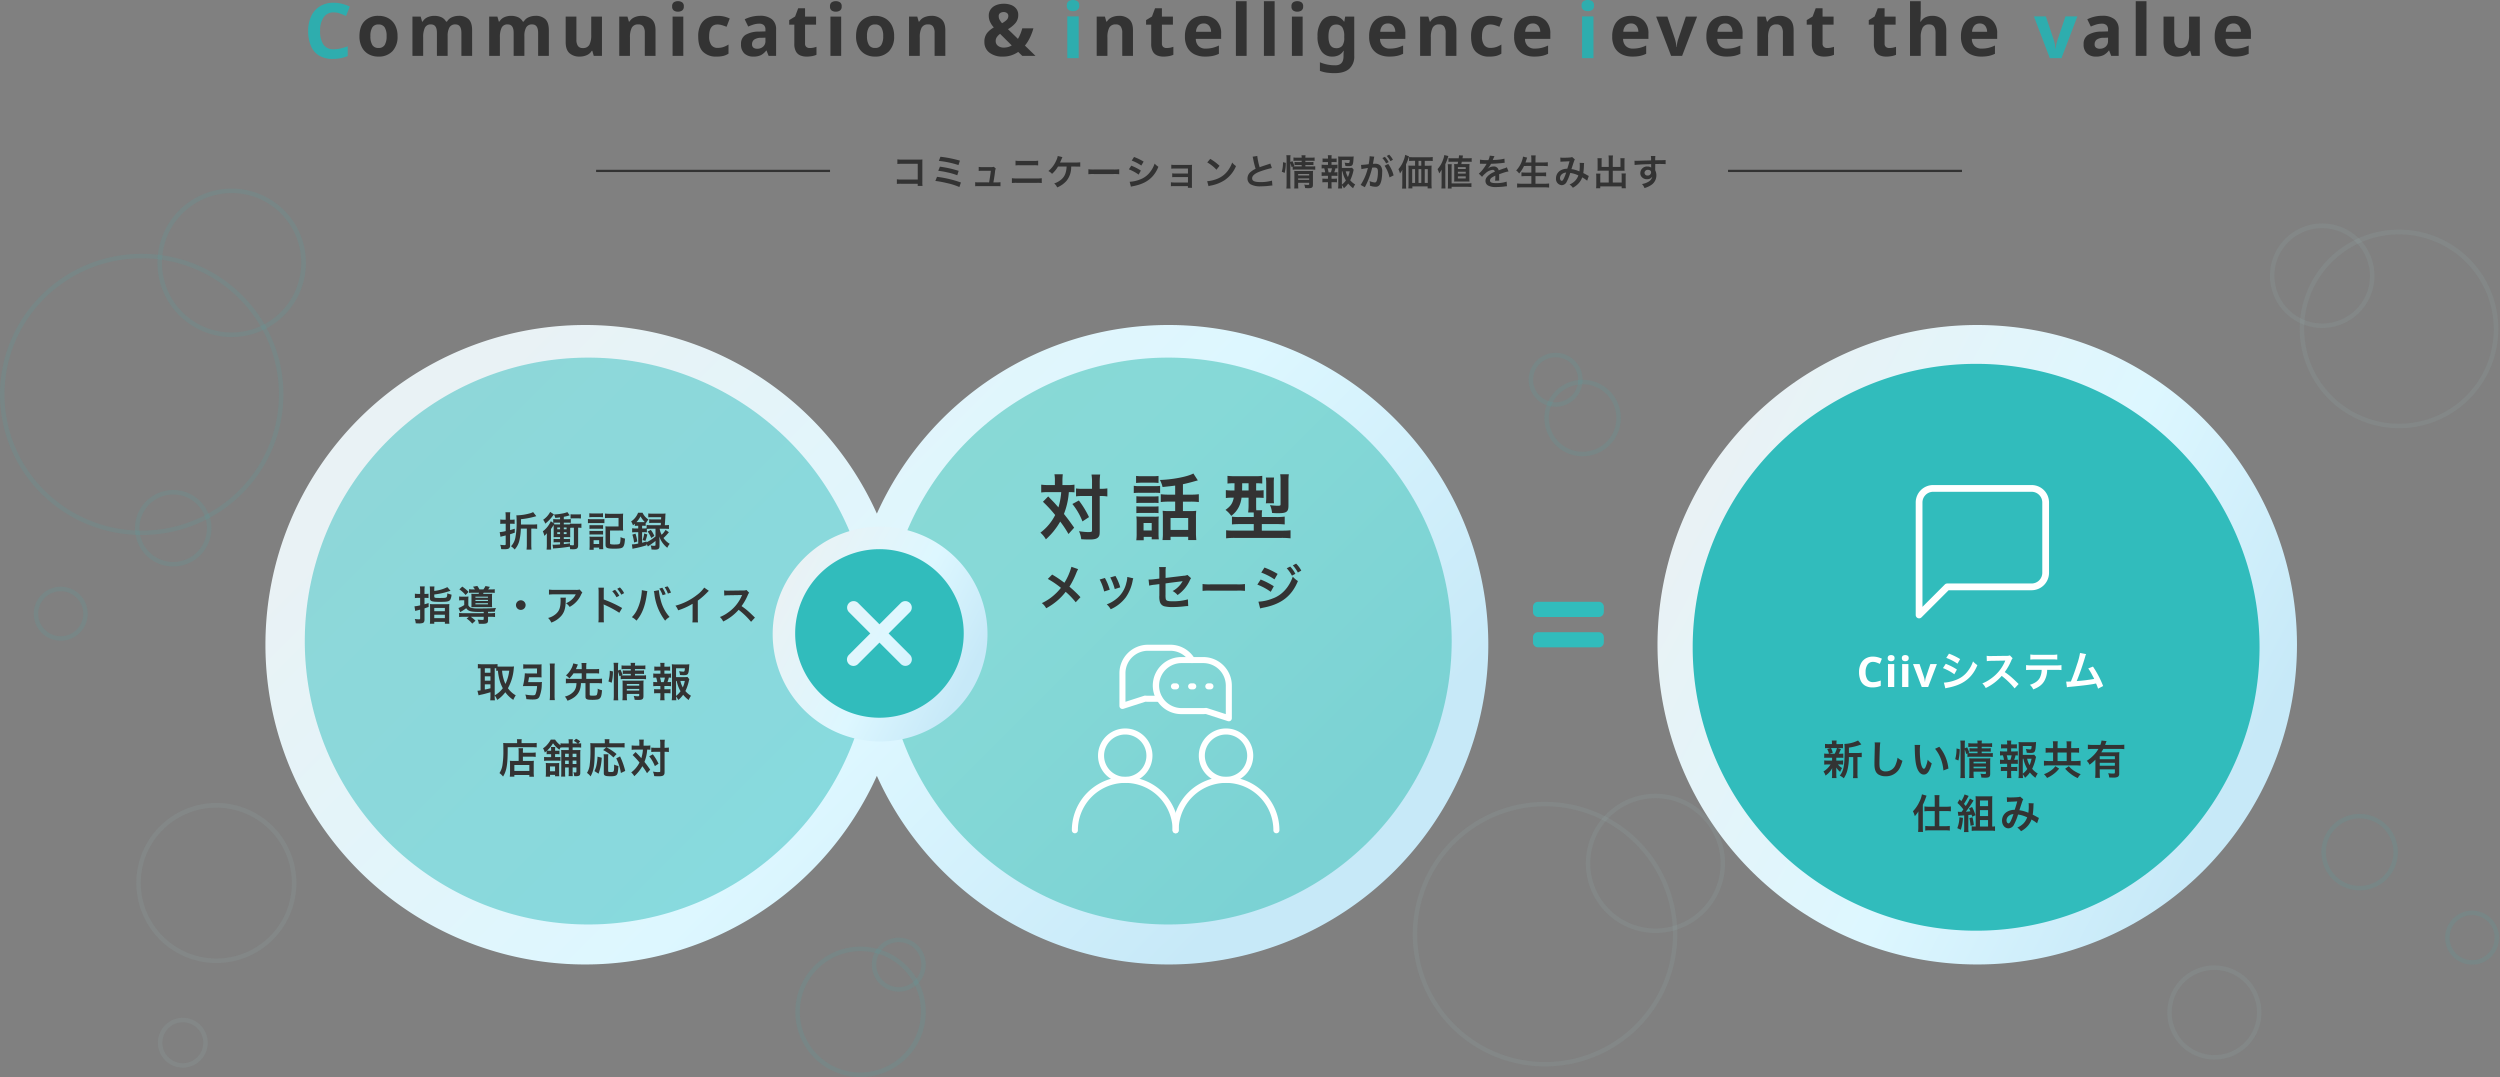<svg xmlns="http://www.w3.org/2000/svg" xmlns:xlink="http://www.w3.org/1999/xlink" width="1111.398" height="478.84" viewBox="0 0 1111.398 478.84"><rect x="0" y="0" width="1111.398" height="478.84" fill="#808080" stroke="none"/><defs><linearGradient id="a" x1="0.904" y1="0.707" x2="0.073" y2="0.267" gradientUnits="objectBoundingBox"><stop offset="0" stop-color="#c7e9f8"/><stop offset="0.419" stop-color="#ddf7ff"/><stop offset="1" stop-color="#e9f2f5"/></linearGradient><clipPath id="c"><rect width="92.28" height="83.819" fill="#fff"/></clipPath></defs><g transform="translate(-2779 2378.84)"><path d="M33,2A31.009,31.009,0,0,0,20.934,61.565,31.009,31.009,0,0,0,45.066,4.435,30.8,30.8,0,0,0,33,2m0-2A33,33,0,1,1,0,33,33,33,0,0,1,33,0Z" transform="translate(2849 -2295)" fill="#30bdbc" opacity="0.097"/><path d="M63,2A61.087,61.087,0,0,0,12.412,28.681,60.348,60.348,0,0,0,6.791,38.957a60.247,60.247,0,0,0,0,47.087,60.349,60.349,0,0,0,5.622,10.275,61.231,61.231,0,0,0,101.175,0,60.35,60.35,0,0,0,5.622-10.275,60.247,60.247,0,0,0,0-47.087,60.349,60.349,0,0,0-5.622-10.275A61.067,61.067,0,0,0,63,2m0-2c34.794,0,63,27.982,63,62.5S97.794,125,63,125,0,97.018,0,62.5,28.206,0,63,0Z" transform="translate(2779 -2266)" fill="#30bdbc" opacity="0.097"/><path d="M23.237,2a21.243,21.243,0,0,0-8.266,40.806A21.243,21.243,0,0,0,31.5,3.668,21.1,21.1,0,0,0,23.237,2m0-2A23.237,23.237,0,1,1,0,23.237,23.237,23.237,0,0,1,23.237,0Z" transform="matrix(-0.017, -1, 1, -0.017, 3788.524, -2232.639)" fill="#9cc7c7" opacity="0.097"/><path d="M44.15,2A42.162,42.162,0,0,0,27.744,82.989,42.162,42.162,0,0,0,60.557,5.312,41.885,41.885,0,0,0,44.15,2m0-2A44.15,44.15,0,1,1,0,44.15,44.15,44.15,0,0,1,44.15,0Z" transform="matrix(-0.017, -1, 1, -0.017, 3802.111, -2187.725)" fill="#9cc7c7" opacity="0.097"/><path d="M17,2A15,15,0,0,0,6.393,27.607,15,15,0,1,0,27.607,6.393,14.9,14.9,0,0,0,17,2m0-2A17,17,0,1,1,0,17,17,17,0,0,1,17,0Z" transform="translate(2839 -2161)" fill="#30bdbc" opacity="0.097"/><path d="M12,2A10,10,0,1,0,22,12,10.011,10.011,0,0,0,12,2m0-2A12,12,0,1,1,0,12,12,12,0,0,1,12,0Z" transform="translate(2794 -2118)" fill="#30bdbc" opacity="0.097"/><path d="M11.086,2a9.086,9.086,0,1,0,9.086,9.086A9.1,9.1,0,0,0,11.086,2m0-2A11.086,11.086,0,1,1,0,11.086,11.086,11.086,0,0,1,11.086,0Z" transform="matrix(0.017, -1, 1, 0.017, 2849, -1904.387)" fill="#9cc7c7" opacity="0.097"/><path d="M20.93,2A18.93,18.93,0,0,0,7.545,34.316,18.93,18.93,0,0,0,34.316,7.544,18.806,18.806,0,0,0,20.93,2m0-2A20.93,20.93,0,1,1,0,20.93,20.93,20.93,0,0,1,20.93,0Z" transform="matrix(0.017, -1, 1, 0.017, 3742.135, -1908.152)" fill="#9cc7c7" opacity="0.097"/><path d="M35.586,2A33.6,33.6,0,0,0,22.513,66.533,33.595,33.595,0,0,0,48.658,4.639,33.373,33.373,0,0,0,35.586,2m0-2A35.586,35.586,0,1,1,0,35.586,35.586,35.586,0,0,1,35.586,0Z" transform="matrix(0.017, -1, 1, 0.017, 2839, -1951.318)" fill="#9cc7c7" opacity="0.097"/><g transform="translate(3811 -2017)"><path d="M17,2A15,15,0,0,0,6.393,27.607,15,15,0,1,0,27.607,6.393,14.9,14.9,0,0,0,17,2m0-2A17,17,0,1,1,0,17,17,17,0,0,1,17,0Z" fill="#30bdbc" opacity="0.097"/><path d="M12,2A10,10,0,1,0,22,12,10.011,10.011,0,0,0,12,2m0-2A12,12,0,1,1,0,12,12,12,0,0,1,12,0Z" transform="translate(55 43)" fill="#30bdbc" opacity="0.097"/></g><g transform="translate(-0.43)"><path d="M-2170.179,1949.426a142.173,142.173,0,0,1-129.68,83.856A142.141,142.141,0,0,1-2442,1891.14,142.141,142.141,0,0,1-2299.859,1749a142.173,142.173,0,0,1,129.68,83.856A142.171,142.171,0,0,1-2040.5,1749a142.141,142.141,0,0,1,142.141,142.141A142.141,142.141,0,0,1-2040.5,2033.282,142.171,142.171,0,0,1-2170.179,1949.426Z" transform="translate(5339.43 -3983.358)" fill="url(#a)"/><path d="M142.141,0A142.141,142.141,0,1,1,0,142.141,142.141,142.141,0,0,1,142.141,0Z" transform="translate(3516.289 -2234.358)" fill="url(#a)"/><path d="M126,0A126,126,0,1,1,0,126,126,126,0,0,1,126,0Z" transform="translate(3172.789 -2219.858)" fill="#31bcb1" opacity="0.5" style="mix-blend-mode:multiply;isolation:isolate"/><path d="M126,0A126,126,0,1,1,0,126,126,126,0,0,1,126,0Z" transform="translate(3531.929 -2217.089)" fill="#31bcbc" style="mix-blend-mode:multiply;isolation:isolate"/><path d="M126,0A126,126,0,1,1,0,126,126,126,0,0,1,126,0Z" transform="translate(2914.929 -2219.858)" fill="#31bcbc" opacity="0.496"/><path d="M3.276-11.808H2.34a8.713,8.713,0,0,1-1.4-.108v1.962a9.495,9.495,0,0,1,1.4-.09h.936v3.312A14.8,14.8,0,0,1,.756-6.3L1.08-4.23c.288-.09.36-.108.7-.2.756-.18,1.26-.306,1.494-.378V-.99c0,.4-.108.486-.54.486A13.807,13.807,0,0,1,.882-.666,6.138,6.138,0,0,1,1.314,1.26c.666.036.954.054,1.314.054a5.72,5.72,0,0,0,1.764-.18C4.95.936,5.22.45,5.22-.36V-5.382l1.836-.63L7.038-7.74C6.192-7.47,5.9-7.4,5.22-7.2v-2.844h.4A12.556,12.556,0,0,1,7-9.972V-11.9a8.963,8.963,0,0,1-1.386.09h-.4v-1.53a12.8,12.8,0,0,1,.108-1.818H3.168a13.251,13.251,0,0,1,.108,1.836Zm6.282-1.71a9.725,9.725,0,0,1,.09-1.6H7.542a11.36,11.36,0,0,1,.09,1.71v3.42c0,1.44.7,1.71,4.338,1.71,3.564,0,4.248-.162,4.788-1.134a5.285,5.285,0,0,0,.468-2.088,9.573,9.573,0,0,1-1.872-.576c-.036,1.08-.126,1.476-.36,1.728-.252.288-.774.342-3.222.342-1.926,0-2.214-.09-2.214-.666v-.882a31.671,31.671,0,0,0,3.906-.684c.684-.162,1.8-.486,3.33-.954l-1.422-1.638A17,17,0,0,1,9.558-13.14ZM7.686-.324A10.862,10.862,0,0,1,7.6,1.44H9.558V.63h4.716v.81H16.29A10.792,10.792,0,0,1,16.2-.4V-5.742a11.133,11.133,0,0,1,.072-1.566,11.966,11.966,0,0,1-1.656.072H9.234a12.246,12.246,0,0,1-1.6-.072,15.068,15.068,0,0,1,.054,1.53ZM9.558-5.58h4.716v1.44H9.558Zm0,3.024h4.716v1.512H9.558ZM26.73-13.824a9.731,9.731,0,0,1-1.71-.09v1.656a15.249,15.249,0,0,1,1.818-.072H29.5c-.126.234-.162.306-.27.5h-1.44c-.81,0-1.422-.018-1.764-.054a8.966,8.966,0,0,1,.072,1.386v3.276a11.252,11.252,0,0,1-.054,1.332c.468-.018.882-.036,1.692-.036h6.174c.7,0,.936,0,1.386.036a9.622,9.622,0,0,1-.072-1.44v-3.15a10.184,10.184,0,0,1,.072-1.4c-.378.036-.846.054-1.638.054H31.248c.126-.216.126-.252.252-.5h3.15a14.716,14.716,0,0,1,1.8.072v-1.656a10.959,10.959,0,0,1-1.8.09H33.516c.216-.306.4-.558.774-1.116l-1.98-.378a8.037,8.037,0,0,1-.9,1.494H29.646a10.629,10.629,0,0,0-.954-1.53l-1.926.342a7.079,7.079,0,0,1,.846,1.188ZM27.864-10.6h5.562v.5H27.864Zm0,1.422h5.562v.522H27.864Zm0,1.494h5.562v.5H27.864ZM31.536-3.24h-8.8a15.656,15.656,0,0,1-2.142-.108V-1.53a17.022,17.022,0,0,1,2.178-.108h2.2l-1.044.774a10.709,10.709,0,0,1,2.5,2.268L27.9.108a15.586,15.586,0,0,0-2.124-1.746h5.76v.972c0,.342-.126.414-.72.414A17.626,17.626,0,0,1,28.8-.4a4.348,4.348,0,0,1,.54,1.854c.684.036.972.036,1.368.036,2.214,0,2.754-.288,2.754-1.512v-1.62H34.4a16.639,16.639,0,0,1,2.178.108V-3.348a15.838,15.838,0,0,1-2.142.108h-.972v-.612c2.484-.036,2.484-.036,3.024-.054a4.541,4.541,0,0,1,.522-1.656c-1.638.144-3.924.216-7.578.216A12.977,12.977,0,0,1,26.064-5.6,2.1,2.1,0,0,1,24.7-6.786V-8.964a11.907,11.907,0,0,1,.072-1.692,9.788,9.788,0,0,1-1.368.072H22.05a8.05,8.05,0,0,1-1.44-.09V-8.91a8.453,8.453,0,0,1,1.224-.072h1.044v2.124a11.929,11.929,0,0,1-2.556,1.314l.756,1.818A17.811,17.811,0,0,0,23.76-5.472C24.588-4.158,25.83-3.8,29.466-3.8c.342,0,.342,0,2.07-.036Zm-10.818-10.6a14.916,14.916,0,0,1,2.772,2.52L24.8-12.708A16.95,16.95,0,0,0,22-15.066Zm27.306,4.86A2.136,2.136,0,0,0,45.882-6.84,2.136,2.136,0,0,0,48.024-4.7,2.136,2.136,0,0,0,50.166-6.84,2.136,2.136,0,0,0,48.024-8.982ZM74.178-13.77a4.955,4.955,0,0,1-1.746.162h-9.4a14.35,14.35,0,0,1-2.484-.144v2.25A17.3,17.3,0,0,1,63-11.61h9.45a7.465,7.465,0,0,1-1.71,2.286,8.347,8.347,0,0,1-2.628,1.656,6.083,6.083,0,0,1,1.62,1.638,11.259,11.259,0,0,0,2.16-1.494,11.423,11.423,0,0,0,2.772-3.618,5,5,0,0,1,.72-1.26Zm-8.55,3.636a4.558,4.558,0,0,1,.09,1.08c0,3.4-.576,4.95-2.412,6.408a8.3,8.3,0,0,1-3.15,1.53A6.354,6.354,0,0,1,61.578.936,10.4,10.4,0,0,0,66.222-2.3C67.446-3.87,67.932-5.6,68-8.676a8.265,8.265,0,0,1,.072-1.458ZM84.978.81a18.466,18.466,0,0,1-.072-2V-5.94a10.282,10.282,0,0,0-.072-1.224,5.815,5.815,0,0,0,.612.306A43.713,43.713,0,0,1,91.818-3.42l1.26-2.124a52.356,52.356,0,0,0-8.172-3.8V-12.69a14.916,14.916,0,0,1,.072-1.89H82.512a11.8,11.8,0,0,1,.108,1.836V-1.206A13.127,13.127,0,0,1,82.512.81Zm3.69-13.824a12.149,12.149,0,0,1,1.89,2.682L91.818-11a11.665,11.665,0,0,0-1.89-2.646Zm5.292.846a10.41,10.41,0,0,0-1.872-2.538l-1.206.63a13.262,13.262,0,0,1,1.836,2.61Zm7.866-1.314v.252a13.207,13.207,0,0,1-.162,1.746A21.89,21.89,0,0,1,99.972-5.31,12.13,12.13,0,0,1,97.4-1.476,7.788,7.788,0,0,1,99.45.072c2.412-2.772,3.816-6.318,4.572-11.484l.054-.432.09-.522.036-.306a2.075,2.075,0,0,1,.09-.36Zm5.346.432a7.564,7.564,0,0,1,.252,1.3A23.853,23.853,0,0,0,112.194.09a7.409,7.409,0,0,1,1.98-1.656,17.435,17.435,0,0,1-4.014-7.776,22.3,22.3,0,0,1-.756-4.14Zm2.412-1.116a11.811,11.811,0,0,1,1.476,2.934l1.368-.432a10.735,10.735,0,0,0-1.494-2.9Zm5.2,1.782a10.652,10.652,0,0,0-1.476-2.79l-1.332.378a12.363,12.363,0,0,1,1.44,2.844Zm14.778-2.232a14.4,14.4,0,0,1-3.348,3.366,26.288,26.288,0,0,1-9.45,4.68,6.77,6.77,0,0,1,1.206,2.052A29.164,29.164,0,0,0,124.4-7.434V-1.1A10.124,10.124,0,0,1,124.29.846h2.52a13.617,13.617,0,0,1-.09-2V-8.838a31.831,31.831,0,0,0,4.248-3.708,7.413,7.413,0,0,1,.666-.63ZM152.118-1.278c-2.178-2.106-2.178-2.106-2.628-2.5a27.9,27.9,0,0,0-3.33-2.61,23.839,23.839,0,0,0,2.808-4.968,3.462,3.462,0,0,1,.576-.972l-1.188-1.224a3.9,3.9,0,0,1-1.6.2l-6.336.09h-.432a7.877,7.877,0,0,1-1.584-.108l.072,2.3a14.186,14.186,0,0,1,1.962-.144c5.67-.09,5.67-.09,5.958-.108l-.2.468a17.35,17.35,0,0,1-6.048,7.326,14.861,14.861,0,0,1-3.6,1.98,7.221,7.221,0,0,1,1.458,2,21.391,21.391,0,0,0,6.858-5.2A34.6,34.6,0,0,1,150.39.594Z" transform="translate(2962.93 -2103)" fill="#333"/><path d="M8.424-.684a7.67,7.67,0,0,1,1.1,2,14.1,14.1,0,0,0,3.618-3.42A13.264,13.264,0,0,0,16.7,1.3,10.121,10.121,0,0,1,17.784-.72,10.787,10.787,0,0,1,14.31-3.888a21.194,21.194,0,0,0,2.574-8.55c.054-.54.09-.9.126-1.134a12.94,12.94,0,0,1-1.458.09H10.836c-.45,0-.828-.018-1.152-.036v-1.116a10.771,10.771,0,0,1-1.638.09H2.556a14.624,14.624,0,0,1-1.62-.09v1.944c.4-.036.594-.054,1.206-.072v9.828a8.563,8.563,0,0,1-1.386.18L1.26-.7A10.077,10.077,0,0,1,2.7-1.08c.81-.162,2.034-.486,3.834-1.026V-.432a15.788,15.788,0,0,1-.108,1.944H8.532A12.364,12.364,0,0,1,8.424-.432Zm0-12.078a6.229,6.229,0,0,1,.684.018v1.152c.288-.036.414-.054.756-.072a22.678,22.678,0,0,0,.828,4.554,16.94,16.94,0,0,0,1.332,3.222A11.069,11.069,0,0,1,8.424-.72Zm6.462,1.08a18.394,18.394,0,0,1-1.692,5.9,16.962,16.962,0,0,1-1.494-5.9ZM4.032-12.762h2.5v1.98h-2.5Zm0,3.582h2.5v1.926h-2.5Zm0,3.564h2.5V-3.87a25.068,25.068,0,0,1-2.5.576Zm19.26-.972c.162-.774.27-1.386.378-2.16h4.014c.576,0,1.152.018,1.6.054-.036-.432-.054-.81-.054-1.4V-13.05c0-.594.018-1.008.054-1.458a16.284,16.284,0,0,1-1.746.072H23.022a14.781,14.781,0,0,1-1.908-.108v2A15.723,15.723,0,0,1,23-12.654h4.23v2.2H23.22a9.856,9.856,0,0,1-1.4-.072,26.9,26.9,0,0,1-.864,5.724c.414-.036.828-.054,1.332-.054h4.968a10.639,10.639,0,0,1-.72,3.672c-.162.342-.468.45-1.17.45a19.459,19.459,0,0,1-3.33-.342A8.081,8.081,0,0,1,22.5.972c1.152.108,2,.162,2.844.162,1.728,0,2.5-.306,2.952-1.206a15.167,15.167,0,0,0,1.062-5.634c.018-.468.036-.594.072-.954a11.173,11.173,0,0,1-1.476.072Zm9.576-8.28a10.849,10.849,0,0,1,.126,2V-.9a16.686,16.686,0,0,1-.126,2.3h2.286a16.41,16.41,0,0,1-.108-2.3V-12.87a12.538,12.538,0,0,1,.108-2Zm14.238,4.356v2.466h-5.04a14.551,14.551,0,0,1-2-.108V-6.03a15.3,15.3,0,0,1,2-.108h2.718c-.054.756-.072.864-.108,1.17A4.979,4.979,0,0,1,43.632-2.52a7.588,7.588,0,0,1-4,2.34,8.154,8.154,0,0,1,1.152,1.854A11.456,11.456,0,0,0,43.524.306a6.984,6.984,0,0,0,2.808-3.654,9.833,9.833,0,0,0,.432-2.79H48.78V-.18c0,1.17.558,1.458,2.9,1.458a14.63,14.63,0,0,0,2.5-.162A1.869,1.869,0,0,0,55.4.342c.4-.558.594-1.422.738-3.33a6.718,6.718,0,0,1-1.944-.7,6.349,6.349,0,0,1-.36,2.736c-.2.288-.594.378-1.836.378-1.116,0-1.332-.072-1.332-.468V-6.138h3.456a15.406,15.406,0,0,1,2.016.108V-8.154a14.662,14.662,0,0,1-2.016.108h-5v-2.466H52.9a14.045,14.045,0,0,1,1.944.108v-2.07a14.045,14.045,0,0,1-1.944.108h-3.78v-.954a10.288,10.288,0,0,1,.108-1.764H47a13.257,13.257,0,0,1,.108,1.764v.954H44.532c.162-.342.18-.4.54-1.278.18-.414.288-.666.342-.792l-2.07-.486a8.158,8.158,0,0,1-.882,2.376A10.248,10.248,0,0,1,40.1-9.594a7.3,7.3,0,0,1,1.53,1.332,14.811,14.811,0,0,0,1.836-2.25Zm16.146-.7a13.628,13.628,0,0,1,.63,2l.558-.252v1.584a9.64,9.64,0,0,1,1.818-.108h7.668a12.6,12.6,0,0,1,1.782.108V-9.648a11.4,11.4,0,0,1-1.782.09h-3.15v-.72h2.5a11.207,11.207,0,0,1,1.53.072v-1.6a10.3,10.3,0,0,1-1.494.072H70.776V-12.4h2.79a12.48,12.48,0,0,1,1.836.09V-14.04a9.715,9.715,0,0,1-1.872.108H70.776a4.99,4.99,0,0,1,.108-1.224h-2.07a4.99,4.99,0,0,1,.108,1.224H66.69a9.828,9.828,0,0,1-1.872-.108v1.728A10.707,10.707,0,0,1,66.6-12.4h2.322v.666H66.888a11.548,11.548,0,0,1-1.53-.072v1.6a11.954,11.954,0,0,1,1.512-.072h2.052v.72H66.258c-.7,0-1.062-.018-1.512-.054l.486-.216a11.933,11.933,0,0,0-.918-2.34l-1.062.414v-1.494a12.1,12.1,0,0,1,.108-1.926H61.254a12.344,12.344,0,0,1,.126,1.926V-.792a16.753,16.753,0,0,1-.126,2.286H63.36a19.45,19.45,0,0,1-.108-2.232ZM67.158-1.35h5.508v.612c0,.36-.108.432-.684.432a12.692,12.692,0,0,1-1.764-.162,6.947,6.947,0,0,1,.414,1.728c.882.054,1.224.072,1.62.072,1.818,0,2.3-.36,2.3-1.728V-5.472a15.555,15.555,0,0,1,.072-1.854,11.7,11.7,0,0,1-1.62.072H66.672c-.63,0-1.008-.018-1.44-.054.036.5.054.846.054,1.53V-.594a14.955,14.955,0,0,1-.09,2.052h2.07a15.44,15.44,0,0,1-.108-2.052Zm0-1.476v-.738h5.508v.738Zm0-2.2V-5.76h5.508v.738Zm-6.732-1.3A22.14,22.14,0,0,0,61-11.34l-1.422-.324a15.734,15.734,0,0,1-.594,4.752ZM94.14-8.892a12.551,12.551,0,0,1-1.71.072H89.046v-3.942H92.97c-.072,1.332-.162,1.512-.72,1.512a13.023,13.023,0,0,1-1.854-.216,6.507,6.507,0,0,1,.4,1.692,15.912,15.912,0,0,0,1.62.09c1.98,0,2.232-.378,2.448-3.69.018-.432.036-.648.09-1.17a11.005,11.005,0,0,1-1.674.09H88.848a12,12,0,0,1-1.692-.09,18.141,18.141,0,0,1,.09,1.836V-.666a12.938,12.938,0,0,1-.126,2.142h2.052a15.488,15.488,0,0,1-.126-1.692A11.635,11.635,0,0,1,90.054,1.35,12.238,12.238,0,0,0,92.2-.972a15.2,15.2,0,0,0,2.448,2.34A10.94,10.94,0,0,1,95.688-.54,8.617,8.617,0,0,1,93.2-2.628a20.218,20.218,0,0,0,1.53-4.464,3.821,3.821,0,0,1,.216-.792ZM89.046-7.11h.288a14.108,14.108,0,0,0,1.71,4.554,9.139,9.139,0,0,1-2,2.088Zm3.888,0a12.6,12.6,0,0,1-.882,2.862,10.213,10.213,0,0,1-1.08-2.862Zm-9.072-3.24v-1.386h1.062a12.014,12.014,0,0,1,1.494.072v-1.872a10.788,10.788,0,0,1-1.494.072H83.862v-.324a9.954,9.954,0,0,1,.072-1.368H81.99a6.746,6.746,0,0,1,.108,1.368v.324H80.874a10.788,10.788,0,0,1-1.494-.072v1.872a12.014,12.014,0,0,1,1.494-.072H82.1v1.386h-1.62a9.383,9.383,0,0,1-1.566-.09v1.908a8.709,8.709,0,0,1,1.3-.072,11.346,11.346,0,0,1,.468,2h-.2a8.5,8.5,0,0,1-1.566-.09v1.908a13.085,13.085,0,0,1,1.566-.072h1.6v1.44h-1.3a11.3,11.3,0,0,1-1.494-.072V-1.6a11.83,11.83,0,0,1,1.494-.072h1.3V-.36a14.4,14.4,0,0,1-.108,1.836h1.98C83.9.9,83.862.234,83.862-.36V-1.674h1.224A11.649,11.649,0,0,1,86.58-1.6v-1.89a11.3,11.3,0,0,1-1.494.072H83.862V-4.86h1.4a12.706,12.706,0,0,1,1.566.072V-6.7a7.18,7.18,0,0,1-1.386.09H85.23a11.7,11.7,0,0,0,.594-2,8.018,8.018,0,0,1,1.008.072V-10.44a9.253,9.253,0,0,1-1.566.09ZM82.368-6.606a13.058,13.058,0,0,0-.45-2h2.16a11.476,11.476,0,0,1-.54,2Z" transform="translate(2990.93 -2069)" fill="#333"/><path d="M-56.538-9.666v-2.376a24.727,24.727,0,0,0,4.932-1.224c.324-.108.4-.144.594-.2l-1.476-1.746a14.748,14.748,0,0,1-6.066,1.53,20.924,20.924,0,0,1,.108,2.808c0,6.822-.45,9.18-2.16,11.268a8.306,8.306,0,0,1,1.782,1.188,10.967,10.967,0,0,0,1.6-3.618,23.488,23.488,0,0,0,.666-5.814h1.926V-.594a12.8,12.8,0,0,1-.108,2.124h2.106A12.419,12.419,0,0,1-52.74-.594V-7.848h.45a10.256,10.256,0,0,1,1.44.072v-2a8.9,8.9,0,0,1-1.638.108ZM-64.026-7.56v1.278h-1.818a9.9,9.9,0,0,1-1.674-.09v1.908a10.074,10.074,0,0,1,1.638-.09h1.17a9.266,9.266,0,0,1-3.15,3.1A6.747,6.747,0,0,1-66.942.378a9,9,0,0,0,2.97-3.33c-.036.414-.054.882-.054,1.224v1.8a10.492,10.492,0,0,1-.09,1.422h2.07A8.623,8.623,0,0,1-62.154,0V-1.8c0-.09-.018-.648-.018-.7-.018-.468-.018-.468-.036-.7A9.13,9.13,0,0,0-60.444-1.26a10.9,10.9,0,0,1,.864-1.71,7.9,7.9,0,0,1-1.854-1.584h.666a13.239,13.239,0,0,1,1.638.072v-1.89a9.94,9.94,0,0,1-1.638.09h-1.386V-7.56H-60.7a13.753,13.753,0,0,1,1.656.072V-9.414a9.917,9.917,0,0,1-1.656.09h-.36a6.471,6.471,0,0,0,.4-.792,3.5,3.5,0,0,1,.306-.666c.162-.4.162-.4.27-.63l-1.53-.432h.738a14.224,14.224,0,0,1,1.692.072V-13.7a9.9,9.9,0,0,1-1.674.09h-1.224v-.27a6.6,6.6,0,0,1,.09-1.314H-64.17a6.935,6.935,0,0,1,.09,1.314v.27h-1.368a10.363,10.363,0,0,1-1.728-.09v1.926a14.032,14.032,0,0,1,1.692-.072h.846l-1.584.4a7.516,7.516,0,0,1,.792,2.124h-.432a9.766,9.766,0,0,1-1.674-.09v1.926A13.239,13.239,0,0,1-65.9-7.56Zm2.16-4.284a10.109,10.109,0,0,1-1.008,2.52H-65.34l1.6-.432a7.97,7.97,0,0,0-.774-2.088Zm16.758-2.538a8.952,8.952,0,0,1,.072,1.224c0,.252,0,.63-.018,1.17C-45.162-7.47-45.2-5.67-45.2-4.734c0,2.412.522,3.8,1.764,4.626a5.868,5.868,0,0,0,3.15.792,6.813,6.813,0,0,0,5.4-2.286c.882-.99,1.422-2.16,2.142-4.59A7.774,7.774,0,0,1-34.92-7.578a12.067,12.067,0,0,1-.828,3.024A4.631,4.631,0,0,1-40.1-1.476a2.85,2.85,0,0,1-2.412-.936c-.36-.54-.468-1.188-.468-2.9,0-1.278.108-4.932.18-6.606a16.454,16.454,0,0,1,.216-2.43Zm17.766,1.152a8.6,8.6,0,0,1,.072,1.152c.072,4.986.4,7.6,1.134,9.4.72,1.728,1.692,2.61,2.9,2.61,1.53,0,2.574-1.458,3.51-4.968a8.885,8.885,0,0,1-1.8-1.638,13.27,13.27,0,0,1-.954,3.258c-.216.5-.468.774-.738.774-.576,0-1.152-1.152-1.458-3.024a33.684,33.684,0,0,1-.342-4.824,20.926,20.926,0,0,1,.144-2.736Zm9.09,1.71A15.711,15.711,0,0,1-15.7-7.092a18.248,18.248,0,0,1,1.152,5.2l2.232-.846a17.946,17.946,0,0,0-4.05-9.684Zm13.212.306a13.628,13.628,0,0,1,.63,2l.558-.252v1.584a9.64,9.64,0,0,1,1.818-.108H5.634a12.6,12.6,0,0,1,1.782.108V-9.648a11.4,11.4,0,0,1-1.782.09H2.484v-.72h2.5a11.207,11.207,0,0,1,1.53.072v-1.6a10.3,10.3,0,0,1-1.494.072H2.484V-12.4h2.79a12.48,12.48,0,0,1,1.836.09V-14.04a9.715,9.715,0,0,1-1.872.108H2.484a4.99,4.99,0,0,1,.108-1.224H.522A4.99,4.99,0,0,1,.63-13.932H-1.6a9.828,9.828,0,0,1-1.872-.108v1.728a10.707,10.707,0,0,1,1.782-.09H.63v.666H-1.4a11.548,11.548,0,0,1-1.53-.072v1.6a11.954,11.954,0,0,1,1.512-.072H.63v.72H-2.034c-.7,0-1.062-.018-1.512-.054l.486-.216a11.933,11.933,0,0,0-.918-2.34l-1.062.414v-1.494a12.1,12.1,0,0,1,.108-1.926H-7.038a12.344,12.344,0,0,1,.126,1.926V-.792a16.753,16.753,0,0,1-.126,2.286h2.106A19.45,19.45,0,0,1-5.04-.738ZM-1.134-1.35H4.374v.612c0,.36-.108.432-.684.432A12.693,12.693,0,0,1,1.926-.468,6.947,6.947,0,0,1,2.34,1.26c.882.054,1.224.072,1.62.072,1.818,0,2.3-.36,2.3-1.728V-5.472a15.555,15.555,0,0,1,.072-1.854,11.7,11.7,0,0,1-1.62.072H-1.62c-.63,0-1.008-.018-1.44-.054.036.5.054.846.054,1.53V-.594A14.954,14.954,0,0,1-3.1,1.458h2.07A15.439,15.439,0,0,1-1.134-.594Zm0-1.476v-.738H4.374v.738Zm0-2.2V-5.76H4.374v.738Zm-6.732-1.3A22.14,22.14,0,0,0-7.29-11.34l-1.422-.324a15.734,15.734,0,0,1-.594,4.752ZM25.848-8.892a12.551,12.551,0,0,1-1.71.072H20.754v-3.942h3.924c-.072,1.332-.162,1.512-.72,1.512a13.023,13.023,0,0,1-1.854-.216,6.507,6.507,0,0,1,.4,1.692,15.913,15.913,0,0,0,1.62.09c1.98,0,2.232-.378,2.448-3.69.018-.432.036-.648.09-1.17a11.005,11.005,0,0,1-1.674.09H20.556a12,12,0,0,1-1.692-.09,18.141,18.141,0,0,1,.09,1.836V-.666a12.938,12.938,0,0,1-.126,2.142H20.88a15.488,15.488,0,0,1-.126-1.692A11.636,11.636,0,0,1,21.762,1.35,12.238,12.238,0,0,0,23.9-.972a15.2,15.2,0,0,0,2.448,2.34A10.94,10.94,0,0,1,27.4-.54a8.617,8.617,0,0,1-2.484-2.088,20.218,20.218,0,0,0,1.53-4.464,3.821,3.821,0,0,1,.216-.792ZM20.754-7.11h.288a14.108,14.108,0,0,0,1.71,4.554,9.139,9.139,0,0,1-2,2.088Zm3.888,0a12.6,12.6,0,0,1-.882,2.862A10.213,10.213,0,0,1,22.68-7.11ZM15.57-10.35v-1.386h1.062a12.014,12.014,0,0,1,1.494.072v-1.872a10.788,10.788,0,0,1-1.494.072H15.57v-.324a9.954,9.954,0,0,1,.072-1.368H13.7a6.746,6.746,0,0,1,.108,1.368v.324H12.582a10.788,10.788,0,0,1-1.494-.072v1.872a12.014,12.014,0,0,1,1.494-.072h1.224v1.386h-1.62a9.383,9.383,0,0,1-1.566-.09v1.908a8.709,8.709,0,0,1,1.3-.072,11.347,11.347,0,0,1,.468,2h-.2A8.5,8.5,0,0,1,10.62-6.7v1.908a13.085,13.085,0,0,1,1.566-.072h1.6v1.44h-1.3A11.3,11.3,0,0,1,11-3.492V-1.6a11.83,11.83,0,0,1,1.494-.072h1.3V-.36a14.4,14.4,0,0,1-.108,1.836h1.98C15.606.9,15.57.234,15.57-.36V-1.674h1.224a11.649,11.649,0,0,1,1.494.072v-1.89a11.3,11.3,0,0,1-1.494.072H15.57V-4.86h1.4a12.706,12.706,0,0,1,1.566.072V-6.7a7.18,7.18,0,0,1-1.386.09h-.216a11.7,11.7,0,0,0,.594-2,8.018,8.018,0,0,1,1.008.072V-10.44a9.253,9.253,0,0,1-1.566.09ZM14.076-6.606a13.058,13.058,0,0,0-.45-2h2.16a11.476,11.476,0,0,1-.54,2Zm20.142-5.2H32.886a15.583,15.583,0,0,1-1.98-.108v2.142a18.552,18.552,0,0,1,1.98-.09h1.332v3.78H32.454a15.846,15.846,0,0,1-2.3-.126v2.2a16.176,16.176,0,0,1,2.3-.126H44.118a16.453,16.453,0,0,1,2.322.126v-2.2a15.905,15.905,0,0,1-2.34.126H42.264v-3.78H43.74a19.707,19.707,0,0,1,2.034.09v-2.142a15.708,15.708,0,0,1-2.034.108H42.264V-12.96a13.025,13.025,0,0,1,.108-1.89H40.158a9.715,9.715,0,0,1,.108,1.872v1.17h-4.05v-1.206a11.519,11.519,0,0,1,.108-1.854H34.11A12.093,12.093,0,0,1,34.218-13Zm2,5.724v-3.78h4.05v3.78Zm-1.008,2.3A7.682,7.682,0,0,1,33.12-1.764a12.607,12.607,0,0,1-2.952,1.53A8.4,8.4,0,0,1,31.536,1.44,14.022,14.022,0,0,0,34.164-.09a13.105,13.105,0,0,0,2.754-2.628Zm4.374,1.116a14.254,14.254,0,0,0,2.412,2.25,15.017,15.017,0,0,0,3.168,1.926A7.558,7.558,0,0,1,46.494-.252,15.273,15.273,0,0,1,43.722-1.62,9.656,9.656,0,0,1,41.238-3.8Zm13.446,1.8A20.134,20.134,0,0,1,52.92,1.4h2.124c-.054-.648-.09-1.278-.09-2.25v-1.53h6.732v1.368c0,.432-.108.5-.9.5A15.683,15.683,0,0,1,58.7-.666a5.717,5.717,0,0,1,.468,1.89c.9.036,1.242.054,1.656.054A4.78,4.78,0,0,0,62.928.99a1.546,1.546,0,0,0,.684-1.458V-7.974c0-.918.018-1.494.072-2.052a16.708,16.708,0,0,1-1.872.072H55.656c.342-.558.558-.918.882-1.512h7.236a17.358,17.358,0,0,1,2.106.108v-2a16.948,16.948,0,0,1-2.106.108H57.348c.144-.378.18-.468.252-.684A8.135,8.135,0,0,1,58-14.94l-2.25-.252a7.876,7.876,0,0,1-.522,1.944H51.84a18.118,18.118,0,0,1-2.16-.108v2a17.793,17.793,0,0,1,2.142-.108H54.36A11.937,11.937,0,0,1,52.218-8.64a16.156,16.156,0,0,1-3.024,2.466,5.348,5.348,0,0,1,1.224,1.746A18.886,18.886,0,0,0,53.028-6.7ZM61.686-5.31v1.332H54.954V-5.31Zm0-1.6H54.954V-8.226h6.732ZM-18.4,14.226h-2.466a13.9,13.9,0,0,1-2.106-.126v2.178a16.292,16.292,0,0,1,2.052-.126h2.52v6.732h-2.2a13.106,13.106,0,0,1-2.016-.126v2.088a13.2,13.2,0,0,1,2.034-.126h6.84a13.768,13.768,0,0,1,2.052.126V22.758a13.514,13.514,0,0,1-2.034.126h-2.646V16.152h3.114a16.015,16.015,0,0,1,2.034.126V14.1a13.3,13.3,0,0,1-2.052.126h-3.1v-3.2a11.437,11.437,0,0,1,.108-1.944H-18.5A13.583,13.583,0,0,1-18.4,11Zm-7.29,9.108a18.9,18.9,0,0,1-.108,2.106h2.2a19.614,19.614,0,0,1-.09-2.088v-9.99a22.155,22.155,0,0,0,1.1-2.538c.414-1.134.414-1.134.558-1.512l-2.052-.594a12.108,12.108,0,0,1-1.17,3.4,15.162,15.162,0,0,1-2.826,4.122,12.313,12.313,0,0,1,.828,2.178,12.408,12.408,0,0,0,1.6-2.124c-.036.936-.036,1.116-.036,2.016ZM-7.9,18.312a9.757,9.757,0,0,1,1.3-.144c.4-.018.828-.054,1.3-.09v5.49a11.456,11.456,0,0,1-.108,1.926h2.052a11.205,11.205,0,0,1-.108-1.926V17.934q.81-.081,1.458-.162c.108.342.144.468.252.918l1.458-.684A17.6,17.6,0,0,0-1.8,14.352l-1.368.63a13.545,13.545,0,0,1,.612,1.278c-1.08.126-1.314.144-2,.18A50.3,50.3,0,0,0-1.62,12.228c.252-.4.342-.54.486-.738l-1.62-.9A18.4,18.4,0,0,1-4.626,13.9c-.36-.432-.432-.54-.792-.918a26.99,26.99,0,0,0,1.782-2.97,5.416,5.416,0,0,1,.342-.576L-5.13,8.772a13.762,13.762,0,0,1-1.44,2.97c-.288-.306-.4-.414-.792-.792l-.918,1.62a18.3,18.3,0,0,1,2.61,2.862c-.342.486-.378.54-.81,1.08h-.486a8.612,8.612,0,0,1-1.17-.054Zm.486.612a14.22,14.22,0,0,1-.954,4.824l1.566.72a19.688,19.688,0,0,0,.954-5.292Zm4.428.342a21.045,21.045,0,0,1,.5,3.438l1.476-.324a20.354,20.354,0,0,0-.612-3.438Zm10.134,3.78V11.526c0-.882.018-1.368.072-1.98a17.281,17.281,0,0,1-1.89.072H1.566C.81,9.618.324,9.6-.252,9.564c.054.63.072,1.152.072,1.836V23.046H-.7a6.318,6.318,0,0,1-1.26-.108v2.034a13.435,13.435,0,0,1,1.836-.108H6.552a14.3,14.3,0,0,1,1.854.108V22.938a4.985,4.985,0,0,1-1.116.108ZM1.71,11.436h3.6v2.538H1.71Zm0,4.32h3.6v2.628H1.71Zm0,4.41h3.6v2.88H1.71ZM13.752,12.12a14,14,0,0,1,1.422-.108c1.764-.072,2.2-.09,3.114-.162-.45,1.656-.666,2.34-1.134,3.762a6.41,6.41,0,0,0-3.4.864,4.529,4.529,0,0,0-2.232,3.942c0,1.962,1.224,3.42,2.88,3.42a2.844,2.844,0,0,0,2.466-1.71A23.98,23.98,0,0,0,18.648,17.7a13.745,13.745,0,0,1,4.05,1.242,7.327,7.327,0,0,1-1.6,2.664,8.464,8.464,0,0,1-2.79,1.89,6.543,6.543,0,0,1,1.638,1.62,10.43,10.43,0,0,0,2.718-2.034,8.5,8.5,0,0,0,1.962-3.168,18.381,18.381,0,0,1,2.484,1.674l.81-2.376a6.356,6.356,0,0,1-.828-.432c-.558-.324-1.35-.738-1.926-1.026a29.988,29.988,0,0,0,.324-3.816,5.836,5.836,0,0,1,.108-1.206l-2.268-.09a5.4,5.4,0,0,1,.072.954,19.552,19.552,0,0,1-.18,3.33,14.669,14.669,0,0,0-3.978-1.134c.162-.558,1.26-3.87,1.35-4.086a2.686,2.686,0,0,1,.378-.756L19.548,9.726a1.365,1.365,0,0,1-.72.216c-.666.09-2.268.162-3.348.162a10.674,10.674,0,0,1-1.818-.09ZM16.6,17.5a23.479,23.479,0,0,1-1.17,3.006c-.414.81-.684,1.134-1.026,1.134-.486,0-.882-.594-.882-1.332a2.53,2.53,0,0,1,.684-1.728A3.561,3.561,0,0,1,16.6,17.5Z" transform="translate(3657.929 -2034.433)" fill="#333"/><path d="M9.072-5.562h-2.3a12.423,12.423,0,0,1-1.6-.072A13.215,13.215,0,0,1,5.238-4.05V-.774A16.7,16.7,0,0,1,5.13,1.44H7.164V.684h6.66v.774h2.052a15.487,15.487,0,0,1-.108-2.34V-3.816a17.752,17.752,0,0,1,.072-1.818,11.939,11.939,0,0,1-1.584.072H10.962v-1.89h3.852a13.621,13.621,0,0,1,1.836.108v-1.98a11.684,11.684,0,0,1-1.908.108h-3.78v-.216a12.95,12.95,0,0,1,.072-1.782H8.982a10.181,10.181,0,0,1,.09,1.782Zm-1.908,1.8h6.66V-1.1H7.164Zm1.224-9.7H4.32c-.81,0-1.494-.036-2.124-.09.054.63.072,1.206.072,2.736a41.426,41.426,0,0,1-.378,7A9.094,9.094,0,0,1,.54-.162a7.754,7.754,0,0,1,1.6,1.548c1.656-2.7,2.088-5.418,2.07-13.05H14.868c.882,0,1.692.036,2.232.09v-2a16.706,16.706,0,0,1-2.268.108H10.368v-.648a4.524,4.524,0,0,1,.09-1.116H8.3a5.977,5.977,0,0,1,.09,1.1Zm15.12,4.9v1.3H21.852a11,11,0,0,1-1.476-.072V-5.58a8.492,8.492,0,0,1,1.476-.09h4.392a8.645,8.645,0,0,1,1.4.072V-7.326a13.751,13.751,0,0,1-1.44.054h-.936v-1.3h.846a7.572,7.572,0,0,1,1.1.054v-1.638a5.827,5.827,0,0,1-1.134.054h-.81v-.144a7.965,7.965,0,0,1,.09-1.512H23.436a10.875,10.875,0,0,1,.072,1.53v.126h-.846c-.414,0-.684-.018-.972-.036a13.812,13.812,0,0,0,2.664-3.294,11.048,11.048,0,0,0,2.844,2.88c.216-.468.27-.576.468-.954a13.945,13.945,0,0,1,1.656-.072h2.016v1.188H29.772c-.954,0-1.332-.018-1.8-.054.036.522.054.846.054,1.8v8.1a13.817,13.817,0,0,1-.09,1.962H29.79a16.663,16.663,0,0,1-.072-1.98V-2.646h1.62V-.432a13.055,13.055,0,0,1-.072,1.638h1.872A12.478,12.478,0,0,1,33.066-.45v-2.2h1.692v1.8c0,.324-.072.414-.324.414a6.262,6.262,0,0,1-1.026-.09,6.059,6.059,0,0,1,.36,1.71c.612.036.7.036.882.036,1.35,0,1.818-.36,1.818-1.4V-8.6a15.209,15.209,0,0,1,.072-1.836c-.45.036-.792.054-1.638.054H33.066v-1.188h2.3a8.717,8.717,0,0,1,1.494.09V-13.41a7.178,7.178,0,0,1-1.242.09l.828-.954a7.4,7.4,0,0,0-1.872-1.152l-1.008.972a7.722,7.722,0,0,1,1.71,1.134H33.066v-.4a6.306,6.306,0,0,1,.108-1.458H31.23a7.905,7.905,0,0,1,.108,1.458v.4H29.322a9.917,9.917,0,0,1-1.656-.09v.846a8.733,8.733,0,0,1-2.394-2.466H23.346a10.9,10.9,0,0,1-1.386,2.016,7.854,7.854,0,0,1-2.052,1.836,7.043,7.043,0,0,1,.774,1.872c.414-.324.558-.432.828-.666v1.458a9.574,9.574,0,0,1,1.17-.054Zm7.83,4.374h-1.62v-1.53h1.62Zm1.728,0v-1.53h1.692v1.53Zm0-4.572h1.692v1.494H33.066Zm-1.728,0v1.494h-1.62V-8.766ZM27.144,1.242a8.259,8.259,0,0,1-.072-1.3v-3.24c0-.63.018-1.062.036-1.368a7.972,7.972,0,0,1-1.3.072H22.518a10.018,10.018,0,0,1-1.4-.072A11.588,11.588,0,0,1,21.186-3.2V-.162a9.619,9.619,0,0,1-.09,1.584h1.926V.63h2.232v.612ZM23.022-3.1h2.232V-.954H23.022Zm25-8.514-1.386,1.224A17.318,17.318,0,0,1,51.21-7.092L52.6-8.622a22.925,22.925,0,0,0-4.5-2.988h5.958a17.42,17.42,0,0,1,2.106.09v-2a15.356,15.356,0,0,1-2.124.108H49.374v-.774a4.065,4.065,0,0,1,.09-1.044H47.286a4.634,4.634,0,0,1,.09,1.026v.792h-4.59a14.476,14.476,0,0,1-1.872-.09c.054.612.072,1.224.072,2.52a50.5,50.5,0,0,1-.378,7.614,8.745,8.745,0,0,1-1.17,3.132,6.905,6.905,0,0,1,1.62,1.548C42.57-1.494,42.894-3.78,42.912-11.61ZM44.586.126a23.514,23.514,0,0,0,1.422-7.11L44.136-7.47A22.417,22.417,0,0,1,43.74-4a10.9,10.9,0,0,1-.972,2.952Zm2.232-8.658a8.013,8.013,0,0,1,.108,1.674V-.09c0,1.08.63,1.35,3.132,1.35,1.53,0,2.268-.2,2.664-.7s.558-1.4.7-3.87a7.859,7.859,0,0,1-1.908-.63c0,3.24-.018,3.312-1.44,3.312C49-.63,48.852-.7,48.852-1.188V-6.84a12.991,12.991,0,0,1,.09-1.692Zm9.63,7.416A32.326,32.326,0,0,0,54.162-7.56l-1.71.846A21.61,21.61,0,0,1,54.522-.2ZM62.73-12.348H61.092a12.968,12.968,0,0,1-1.782-.108v1.962a11.581,11.581,0,0,1,1.674-.09h3.33a17.454,17.454,0,0,1-.7,3.816c-.684-.792-.99-1.134-1.134-1.278-1.062-1.1-1.062-1.1-1.422-1.458L59.742-8.172A32.746,32.746,0,0,1,62.8-4.86a12.493,12.493,0,0,1-3.69,4.41A6.442,6.442,0,0,1,60.48,1.224a17.69,17.69,0,0,0,3.582-4.446,25.852,25.852,0,0,1,2.07,3.114l1.422-1.584c-1.278-1.8-1.422-2-2.556-3.438a18.439,18.439,0,0,0,1.224-5.454,13.431,13.431,0,0,1,1.4.054v-1.926a9.613,9.613,0,0,1-1.728.108H64.62v-1.008a14.285,14.285,0,0,1,.09-1.692H62.622a8.525,8.525,0,0,1,.108,1.692Zm9.288,2.736v8.586c0,.378-.108.432-1.08.432A18.084,18.084,0,0,1,68.76-.81a5.965,5.965,0,0,1,.558,2c.72.054,1.386.072,2.124.072,1.188,0,1.836-.18,2.178-.612.27-.324.324-.63.324-1.566V-9.612h.234a10.461,10.461,0,0,1,1.26.054l.414.054V-11.52a10.322,10.322,0,0,1-1.692.108h-.216v-1.422a16.208,16.208,0,0,1,.108-2.142h-2.16a12.076,12.076,0,0,1,.126,2.142v1.422H69.732a10.932,10.932,0,0,1-1.71-.09v1.98a11.216,11.216,0,0,1,1.71-.09Zm-4.914,2a16.047,16.047,0,0,1,2.52,4.356l1.638-1.08A22.6,22.6,0,0,0,68.724-8.5Z" transform="translate(3000.93 -2035)" fill="#333"/><g transform="translate(3255.93 -2092.219)"><g transform="translate(0 0.002)" clip-path="url(#c)"><path d="M163.5,508.251a12.1,12.1,0,1,1,12.1-12.1,12.113,12.113,0,0,1-12.1,12.1m0-21.51a9.411,9.411,0,1,0,9.411,9.411,9.422,9.422,0,0,0-9.411-9.411" transform="translate(-139.763 -446.83)" fill="#fff"/><path d="M46.14,788.852a1.344,1.344,0,0,1-1.344-1.344,21.054,21.054,0,1,0-42.108,0,1.344,1.344,0,1,1-2.688,0,23.742,23.742,0,0,1,47.484,0,1.344,1.344,0,0,1-1.344,1.344" transform="translate(0 -705.033)" fill="#fff"/><path d="M746.029,508.251a12.1,12.1,0,1,1,12.1-12.1,12.112,12.112,0,0,1-12.1,12.1m0-21.51a9.411,9.411,0,1,0,9.411,9.411,9.422,9.422,0,0,0-9.411-9.411" transform="translate(-677.491 -446.83)" fill="#fff"/><path d="M628.664,788.852a1.344,1.344,0,0,1-1.344-1.344,21.054,21.054,0,1,0-42.108,0,1.344,1.344,0,1,1-2.688,0,23.742,23.742,0,0,1,47.484,0,1.344,1.344,0,0,1-1.344,1.344" transform="translate(-537.728 -705.033)" fill="#fff"/><path d="M500.323,99.785a1.343,1.343,0,0,1-.412-.065l-9.828-3.171c-.372.032-.74.049-1.1.049h-9.894a12.685,12.685,0,0,1,0-25.369h9.894a12.7,12.7,0,0,1,12.685,12.685V98.441a1.344,1.344,0,0,1-1.344,1.344M490.229,93.84a1.343,1.343,0,0,1,.413.065l8.338,2.69V83.913a10.008,10.008,0,0,0-10-10h-9.894a10,10,0,0,0,0,19.994h9.894a10.179,10.179,0,0,0,1.1-.062,1.327,1.327,0,0,1,.146-.008" transform="translate(-430.538 -65.751)" fill="#fff"/><path d="M276.382,28.557a1.344,1.344,0,0,1-1.344-1.344V12.686A12.689,12.689,0,0,1,287.726,0h9.891a12.606,12.606,0,0,1,10.86,6.125,1.344,1.344,0,0,1-2.3,1.393,9.938,9.938,0,0,0-8.561-4.829h-9.891a10,10,0,0,0-10,10V25.368l8.341-2.688a1.339,1.339,0,0,1,.555-.057,10.289,10.289,0,0,0,1.1.061h5.006a1.344,1.344,0,1,1,0,2.688h-5.006c-.363,0-.725-.016-1.1-.048l-9.832,3.169a1.344,1.344,0,0,1-.412.065" transform="translate(-253.888 -0.002)" fill="#fff"/><path d="M575.137,225.844H574.2a1.344,1.344,0,1,1,0-2.688h.935a1.344,1.344,0,1,1,0,2.688" transform="translate(-528.805 -205.996)" fill="#fff"/><path d="M674.451,225.844h-.935a1.344,1.344,0,0,1,0-2.688h.935a1.344,1.344,0,1,1,0,2.688" transform="translate(-620.482 -205.996)" fill="#fff"/><path d="M773.766,225.844h-.935a1.344,1.344,0,1,1,0-2.688h.935a1.344,1.344,0,1,1,0,2.688" transform="translate(-712.16 -205.996)" fill="#fff"/></g></g><path d="M29.25,21.375h-27A2.25,2.25,0,0,0,0,23.625v2.25a2.25,2.25,0,0,0,2.25,2.25h27a2.25,2.25,0,0,0,2.25-2.25v-2.25A2.25,2.25,0,0,0,29.25,21.375Zm0-13.5h-27A2.25,2.25,0,0,0,0,10.125v2.25a2.25,2.25,0,0,0,2.25,2.25h27a2.25,2.25,0,0,0,2.25-2.25v-2.25A2.25,2.25,0,0,0,29.25,7.875Z" transform="translate(3460.929 -2119.179)" fill="#31bcbc"/><path d="M-48.008-22.162a2.853,2.853,0,0,0-2.483,1.213,5.662,5.662,0,0,0-.859,3.322,5.82,5.82,0,0,0,.793,3.294,2.859,2.859,0,0,0,2.548,1.167,7.31,7.31,0,0,0,1.624-.187,16.056,16.056,0,0,0,1.773-.523V-11.5a9.5,9.5,0,0,1-1.736.523,10.053,10.053,0,0,1-1.923.168,6.194,6.194,0,0,1-3.4-.849,5.033,5.033,0,0,1-1.96-2.389,9.382,9.382,0,0,1-.635-3.593,8.293,8.293,0,0,1,.728-3.565,5.63,5.63,0,0,1,2.119-2.427,6.261,6.261,0,0,1,3.406-.877,8.1,8.1,0,0,1,1.988.252,10.588,10.588,0,0,1,1.913.681l-.915,2.3a14.677,14.677,0,0,0-1.5-.616A4.525,4.525,0,0,0-48.008-22.162ZM-40-25.186a1.918,1.918,0,0,1,1.064.289,1.181,1.181,0,0,1,.448,1.073,1.184,1.184,0,0,1-.448,1.064,1.873,1.873,0,0,1-1.064.3,1.862,1.862,0,0,1-1.073-.3,1.2,1.2,0,0,1-.439-1.064,1.192,1.192,0,0,1,.439-1.073A1.907,1.907,0,0,1-40-25.186Zm1.381,3.994V-11H-41.4V-21.191Zm4.909-3.994a1.918,1.918,0,0,1,1.064.289,1.181,1.181,0,0,1,.448,1.073,1.184,1.184,0,0,1-.448,1.064,1.873,1.873,0,0,1-1.064.3,1.862,1.862,0,0,1-1.073-.3,1.2,1.2,0,0,1-.439-1.064,1.192,1.192,0,0,1,.439-1.073A1.907,1.907,0,0,1-33.71-25.186Zm1.381,3.994V-11H-35.11V-21.191ZM-26.393-11l-3.882-10.191h2.912l1.96,5.805a7.634,7.634,0,0,1,.261,1.083q.093.56.131,1.008h.075a8.172,8.172,0,0,1,.411-2.091l1.96-5.805h2.912L-23.537-11Zm10.9-12.935a21.914,21.914,0,0,1,4.984,2.576l1.195-2.053a29.932,29.932,0,0,0-4.965-2.408ZM-16.967-19.4a21.831,21.831,0,0,1,5.058,2.744l1.157-2.109A26.387,26.387,0,0,0-15.716-21.3Zm1.064,9a12.056,12.056,0,0,1,1.307-.3C-10-11.616-6.832-13.277-4.461-16a16.294,16.294,0,0,0,2.8-4.722A9.638,9.638,0,0,1-3.6-22.386a13.809,13.809,0,0,1-2.165,4.125,11.41,11.41,0,0,1-5.394,4.106,17.084,17.084,0,0,1-5.394,1.213Zm32.59-1.923c-2.259-2.184-2.259-2.184-2.725-2.595a28.93,28.93,0,0,0-3.453-2.707,24.72,24.72,0,0,0,2.912-5.152,3.59,3.59,0,0,1,.6-1.008l-1.232-1.269a4.043,4.043,0,0,1-1.661.205l-6.57.093H4.106a8.168,8.168,0,0,1-1.643-.112l.075,2.389a14.71,14.71,0,0,1,2.035-.149c5.88-.093,5.88-.093,6.178-.112l-.205.485a17.992,17.992,0,0,1-6.272,7.6A15.41,15.41,0,0,1,.541-12.605a7.488,7.488,0,0,1,1.512,2.072,22.182,22.182,0,0,0,7.112-5.394,35.882,35.882,0,0,1,5.73,5.544Zm16.668-6.29a18.469,18.469,0,0,1,2.371.093v-2.221a13.258,13.258,0,0,1-2.408.131H22.4a13.138,13.138,0,0,1-2.408-.131v2.221a18.469,18.469,0,0,1,2.371-.093h4.554a7.927,7.927,0,0,1-.821,3.528c-.784,1.437-2.184,2.427-4.424,3.117a5.922,5.922,0,0,1,1.512,2.053c2.52-1.008,3.882-2.035,4.872-3.677a10.135,10.135,0,0,0,1.307-5.021ZM21.876-23.17a17.585,17.585,0,0,1,2.371-.093h7.242a17.585,17.585,0,0,1,2.371.093v-2.277a12.663,12.663,0,0,1-2.408.131H24.284a12.663,12.663,0,0,1-2.408-.131Zm22.1-2.968a29.521,29.521,0,0,1-1.363,5.17c-.971,3.061-1.717,5.17-2.707,7.522-.784.037-1.232.056-1.605.056h-.485l.336,2.52a10.21,10.21,0,0,1,1.7-.224c5.581-.541,8.68-.933,10.565-1.325.429-.093.429-.093.672-.149a19.114,19.114,0,0,1,.9,2.315l2.259-1.176a43.661,43.661,0,0,0-4.517-8.642l-2.109.821a23.174,23.174,0,0,1,1.773,2.968c.448.84.672,1.251.877,1.7a73.769,73.769,0,0,1-7.765.952,110.86,110.86,0,0,0,3.7-10.639,5.713,5.713,0,0,1,.485-1.344Z" transform="translate(3660.15 -2062.433)" fill="#fff"/><g transform="translate(3628.93 -2165.358)"><rect width="63.925" height="63.925" transform="translate(0 0)" fill="none" opacity="0"/><g transform="translate(3.65 3.65)"><path d="M2.875,60.642a1.5,1.5,0,0,1-1.5-1.5V9.128A7.762,7.762,0,0,1,9.128,1.375H52.889a7.762,7.762,0,0,1,7.753,7.753V40.386a7.762,7.762,0,0,1-7.753,7.753H16L3.936,60.2A1.5,1.5,0,0,1,2.875,60.642ZM9.128,4.375A4.758,4.758,0,0,0,4.375,9.128V55.521l9.942-9.942a1.5,1.5,0,0,1,1.061-.439H52.889a4.758,4.758,0,0,0,4.753-4.753V9.128a4.758,4.758,0,0,0-4.753-4.753Z" transform="translate(-2.875 -2.875)" fill="#fff"/></g></g><path d="M12.708-7.848V-.81a17.109,17.109,0,0,1-.126,2.286H14.8A18.967,18.967,0,0,1,14.688-.81V-7.848h.63a15.385,15.385,0,0,1,1.98.108V-9.756a16.98,16.98,0,0,1-2.142.108H10.1v-2.376a35.253,35.253,0,0,0,5.94-1.1c.576-.162.576-.162.882-.252L15.5-15.192a6.9,6.9,0,0,1-1.746.648,22.748,22.748,0,0,1-5.346.792,3.268,3.268,0,0,1-.36-.018,17.332,17.332,0,0,1,.108,2.3,34.828,34.828,0,0,1-.522,7.524A7.516,7.516,0,0,1,5.67,0,9.193,9.193,0,0,1,7.308,1.44a9.036,9.036,0,0,0,1.98-3.582,24.883,24.883,0,0,0,.756-5.706Zm-9.4-3.942H2.3A8.713,8.713,0,0,1,.9-11.9v1.98a9.259,9.259,0,0,1,1.386-.09H3.312v3.276a15.729,15.729,0,0,1-2.664.45L.99-4.194a6.946,6.946,0,0,1,.918-.252c.99-.252.99-.252,1.4-.342v3.8c0,.4-.108.486-.558.486A15.412,15.412,0,0,1,.864-.648,6.683,6.683,0,0,1,1.3,1.278c.72.036,1.044.036,1.386.036a5.585,5.585,0,0,0,1.746-.18A1.413,1.413,0,0,0,5.256-.342v-5c.612-.18.612-.18,2.088-.684V-7.794c-.954.306-1.242.378-2.088.612v-2.826H5.9a12.556,12.556,0,0,1,1.386.072V-11.88a8.963,8.963,0,0,1-1.386.09H5.256v-1.494A10.585,10.585,0,0,1,5.364-15.1H3.2a13.07,13.07,0,0,1,.108,1.836Zm24.174-.216h-1.53a9.076,9.076,0,0,1-1.512-.09V-10.4a7.149,7.149,0,0,1,1.008-.072h2.034v.756H25.614a6.236,6.236,0,0,1-.81-.036,2.345,2.345,0,0,1,.18-.27l-1.62-1.116a11.091,11.091,0,0,1-3.546,4.5,8.279,8.279,0,0,1,.666,2.016A6.939,6.939,0,0,0,21.636-5.8C21.6-4.716,21.6-4.428,21.6-3.69V-.612a15.6,15.6,0,0,1-.108,2.106h2.034a15.116,15.116,0,0,1-.09-2.052v-7.11c.306-.414.558-.792.846-1.242.288-.468.288-.468.342-.54,0,.288.018.666.018.99v3.132c0,.468-.018.936-.054,1.314.486-.018.918-.036,1.35-.036h1.548v.828H26.118a12.515,12.515,0,0,1-1.512-.072V-1.71a12.9,12.9,0,0,1,1.512-.072h1.368V-.81c-1.53.108-1.89.126-2.394.126H24.57c-.216,0-.252-.018-.414-.018l.234,1.728A6.224,6.224,0,0,1,25.452.918C27.738.756,28.944.612,31.806.18A6.479,6.479,0,0,1,31.95,1.3c.99.036,1.188.036,1.458.036,1.6,0,2.106-.432,2.106-1.818V-8.244a8.147,8.147,0,0,1,1.458.09V-10.08a10.541,10.541,0,0,1-1.458.072H32.94a5.891,5.891,0,0,1-1.062-.072v.324a4.6,4.6,0,0,1-.756.036h-1.98v-.756h1.98a6.648,6.648,0,0,1,1.134.072V-12.1a4.537,4.537,0,0,1-1.026.09H29.142v-1.08a18.075,18.075,0,0,0,2.628-.666l-1.044-1.422a10.6,10.6,0,0,1-2.178.612,25.527,25.527,0,0,1-3.744.45,9.118,9.118,0,0,1,.558,1.512c1.062-.09,1.368-.126,2.124-.234ZM31.9-1.3c-1.566.216-2,.27-2.754.342v-.828h1.242a12.712,12.712,0,0,1,1.53.054V-3.294a13.43,13.43,0,0,1-1.53.072H29.142V-4.05H30.69c.45,0,.882.018,1.35.036-.036-.36-.054-.81-.054-1.332V-8.172a4.455,4.455,0,0,1,.954-.072h.684v7.47c0,.252-.126.36-.432.36-.216,0-.954-.072-1.3-.108Zm-4.41-7.038v.774h-1.26v-.774Zm1.656,0h1.242v.774H29.142ZM27.486-6.246v.828h-1.26v-.828Zm1.656,0h1.242v.828H29.142Zm-6.048-9.018a9.6,9.6,0,0,1-3.132,3.492,5.974,5.974,0,0,1,.936,1.728,18.928,18.928,0,0,0,3.33-3.438c.414-.54.414-.54.522-.684ZM36.756-14.22a8.788,8.788,0,0,1-1.4.072H33.516a7.2,7.2,0,0,1-1.368-.09v1.926a4,4,0,0,1,.954-.09h2.232a10.813,10.813,0,0,1,1.422.072Zm3.726,1.332a11.65,11.65,0,0,1,1.494-.072h3.1a12.015,12.015,0,0,1,1.494.072V-14.67a8.591,8.591,0,0,1-1.494.09h-3.1a8.591,8.591,0,0,1-1.494-.09Zm-.612,2.646a10.758,10.758,0,0,1,1.44-.072h4.518a8.274,8.274,0,0,1,1.368.072V-12.1a9.469,9.469,0,0,1-1.44.072H41.31a7.929,7.929,0,0,1-1.44-.09Zm.684,2.52a10.121,10.121,0,0,1,1.188-.054H45.45a10.3,10.3,0,0,1,1.152.054V-9.4a8.854,8.854,0,0,1-1.152.054H41.742A9.911,9.911,0,0,1,40.554-9.4Zm0,2.538a9.99,9.99,0,0,1,1.17-.054h3.69a7.506,7.506,0,0,1,1.188.054V-6.858A8.854,8.854,0,0,1,45.45-6.8H41.742a9.911,9.911,0,0,1-1.188-.054Zm1.872,6.75V.594h2.43v.72h1.836A12.634,12.634,0,0,1,46.62.036V-2.988a8.41,8.41,0,0,1,.054-1.3,6.39,6.39,0,0,1-1.206.054H41.94c-.684,0-.954-.018-1.4-.054a8.459,8.459,0,0,1,.09,1.422V-.2a13.655,13.655,0,0,1-.108,1.764ZM42.39-2.7h2.466v1.692H42.39ZM49.7-7H53.73a16.939,16.939,0,0,1,1.8.072,16.576,16.576,0,0,1-.072-1.782V-12.69a17.307,17.307,0,0,1,.072-1.818,17.241,17.241,0,0,1-1.836.072H49.338a14.486,14.486,0,0,1-1.89-.108v2.034a17.566,17.566,0,0,1,1.872-.09h4.158v3.816h-4.05a16.94,16.94,0,0,1-1.8-.072A15.392,15.392,0,0,1,47.7-7.092V-.738c0,1.53.648,1.818,3.942,1.818,2.466,0,3.42-.2,3.888-.828.486-.648.684-1.566.828-3.654a8.017,8.017,0,0,1-1.98-.666c-.036,1.854-.162,2.664-.432,2.934s-.828.36-2.25.36a8.5,8.5,0,0,1-1.584-.108c-.324-.072-.414-.18-.414-.54Zm15.7,4.644a16.357,16.357,0,0,0,.864-2.88l-1.368-.45a13.706,13.706,0,0,1-.72,2.934ZM66.42-6.534A12.125,12.125,0,0,1,68-3.672L69.39-4.59a11.721,11.721,0,0,0-1.566-2.682ZM62.226-9.108V-7.9h-.918a15.292,15.292,0,0,1-1.782-.09v1.836a14.724,14.724,0,0,1,1.764-.09h.936v5.04a13.325,13.325,0,0,1-2.808.378l.27,1.98A10.863,10.863,0,0,1,61.11.828,40.329,40.329,0,0,0,65.934-.45v-.72L66.51.108c.306-.216.306-.216.594-.414,1.224-.846,1.224-.846,1.53-1.062a15.334,15.334,0,0,0,1.278-1.008v1.71c0,.4-.126.468-.792.468a7.062,7.062,0,0,1-1.4-.18A5.2,5.2,0,0,1,68.13,1.44c.7.054,1.188.072,1.584.072,1.458,0,1.98-.432,1.98-1.638v-2.3q-.054-1.458-.108-2a10.058,10.058,0,0,0,1.368,2.79A10.982,10.982,0,0,0,75.15.684,7.6,7.6,0,0,1,76.23-1.08a8.74,8.74,0,0,1-2.772-2.592,20.118,20.118,0,0,0,2.394-2.556L74.376-7.272a8.693,8.693,0,0,1-1.746,2.16,8.489,8.489,0,0,1-.864-2.664h2.412a15.339,15.339,0,0,1,1.71.09V-9.468a11.133,11.133,0,0,1-1.728.108h-.108c.072-.936.162-2.52.216-3.456a15.235,15.235,0,0,1,.108-1.746,13.377,13.377,0,0,1-1.656.072H68.49a12.238,12.238,0,0,1-1.8-.09v1.728a14.174,14.174,0,0,1,1.71-.072h4.032c-.018.486-.018.54-.054.99H68.742a9.294,9.294,0,0,1-1.638-.09v1.71a12.516,12.516,0,0,1,1.638-.072h3.564c-.018.306-.036.486-.072,1.026H67.68a11.628,11.628,0,0,1-1.728-.108v1.494a8.3,8.3,0,0,1-1.278.072h-.72V-9.108h.522a6.32,6.32,0,0,1,1.062.054V-10.4l.144.126a6.5,6.5,0,0,1,1.1-1.6A7.188,7.188,0,0,1,64.152-14.9h-1.98a8.314,8.314,0,0,1-3.114,3.888,5.393,5.393,0,0,1,.828,1.71c.378-.306.486-.4.828-.7v.954a10.49,10.49,0,0,1,1.062-.054Zm7.686,1.332v3.42a19.247,19.247,0,0,1-4,2.61v-.378c-.954.288-1.278.4-1.962.558v-4.68h.72a7.387,7.387,0,0,1,1.4.09V-7.7a12.784,12.784,0,0,1,1.6-.072Zm-8.46-2.952a10.727,10.727,0,0,0,1.8-2.556,10.654,10.654,0,0,0,1.908,2.538c-.234.018-.342.018-.666.018H61.452Zm.36,8.622A19.376,19.376,0,0,0,61.02-5.6l-1.4.432a18.119,18.119,0,0,1,.756,3.51Z" transform="translate(3000.93 -2136)" fill="#333"/><path d="M7.456-21.952H4.544a23.053,23.053,0,0,1-3.168-.192v3.488a20.588,20.588,0,0,1,2.976-.16h5.92a31.03,31.03,0,0,1-1.248,6.784C7.808-13.44,7.264-14.048,7.008-14.3,5.12-16.256,5.12-16.256,4.48-16.9L2.144-14.528A58.216,58.216,0,0,1,7.584-8.64,22.21,22.21,0,0,1,1.024-.8,11.453,11.453,0,0,1,3.456,2.176a31.449,31.449,0,0,0,6.368-7.9A45.962,45.962,0,0,1,13.5-.192l2.528-2.816C13.76-6.208,13.5-6.56,11.488-9.12a32.78,32.78,0,0,0,2.176-9.7,23.877,23.877,0,0,1,2.5.1v-3.424a17.089,17.089,0,0,1-3.072.192H10.816v-1.792a25.4,25.4,0,0,1,.16-3.008H7.264a15.156,15.156,0,0,1,.192,3.008Zm16.512,4.864V-1.824c0,.672-.192.768-1.92.768a32.149,32.149,0,0,1-3.872-.384,10.6,10.6,0,0,1,.992,3.552c1.28.1,2.464.128,3.776.128,2.112,0,3.264-.32,3.872-1.088.48-.576.576-1.12.576-2.784V-17.088h.416a18.6,18.6,0,0,1,2.24.1c.48.064.48.064.736.1V-20.48a18.349,18.349,0,0,1-3.008.192h-.384v-2.528a28.816,28.816,0,0,1,.192-3.808h-3.84a21.468,21.468,0,0,1,.224,3.808v2.528H19.9a19.434,19.434,0,0,1-3.04-.16v3.52a19.939,19.939,0,0,1,3.04-.16Zm-8.736,3.552a28.528,28.528,0,0,1,4.48,7.744l2.912-1.92A40.185,40.185,0,0,0,18.112-15.1Zm45.7-4.16H58.176a27.783,27.783,0,0,1-3.648-.192V-14.4a27.585,27.585,0,0,1,3.616-.192h2.784V-10.4H57.7a17.112,17.112,0,0,1-2.336-.128c.064.864.1,1.44.1,2.56v7.2A21.66,21.66,0,0,1,55.3,2.5H58.88V1.056h7.84V2.5h3.616a31.89,31.89,0,0,1-.16-3.36v-6.88a21.615,21.615,0,0,1,.128-2.784,16.07,16.07,0,0,1-2.4.128h-3.52v-4.192h3.488a28.08,28.08,0,0,1,3.584.192v-3.488a26.916,26.916,0,0,1-3.616.192H64.384v-4.64c1.536-.32,3.2-.736,5.088-1.28,1.12-.32,1.12-.32,1.536-.416L69.024-27.1c-2.528,1.408-9.12,2.688-14.88,2.88a12.167,12.167,0,0,1,1.184,3.136c3.36-.352,3.68-.384,5.6-.64ZM58.88-7.328h7.84v5.312H58.88ZM43.552-22.88a20.71,20.71,0,0,1,2.656-.128H50.88a20.394,20.394,0,0,1,2.656.128v-3.136a19.776,19.776,0,0,1-2.656.128H46.208a19.776,19.776,0,0,1-2.656-.128ZM42.528-18.4a19.339,19.339,0,0,1,2.592-.128h6.688a20.543,20.543,0,0,1,2.432.1V-21.6a17.319,17.319,0,0,1-2.592.128H45.12a14.483,14.483,0,0,1-2.592-.16Zm1.152,4.448a18.373,18.373,0,0,1,2.112-.1h5.7a13.316,13.316,0,0,1,2.048.1v-3.04a16.432,16.432,0,0,1-2.048.1h-5.7a18.373,18.373,0,0,1-2.112-.1Zm0,4.48a17.76,17.76,0,0,1,2.08-.1h5.664a13.344,13.344,0,0,1,2.112.1v-3.04a11.893,11.893,0,0,1-2.048.1h-5.7a18.373,18.373,0,0,1-2.112-.1Zm3.264,10.56H50.5V2.176h3.168a18.1,18.1,0,0,1-.128-2.5V-5.7a20.238,20.238,0,0,1,.1-2.3,11.359,11.359,0,0,1-2.144.1H46.112a18.617,18.617,0,0,1-2.432-.128A20.858,20.858,0,0,1,43.808-5.5V-.416a21.332,21.332,0,0,1-.16,3.008h3.3ZM46.88-5.088H50.5V-1.76H46.88ZM87.328-22.752c-.032,1.888-.032,2.944-.032,3.2h-.7a21.872,21.872,0,0,1-3.136-.16v3.52a20.2,20.2,0,0,1,3.04-.16h.48c-.512,2.528-1.312,3.744-3.68,5.44a11.14,11.14,0,0,1,2.56,2.656A11.163,11.163,0,0,0,89.28-12.32a12.544,12.544,0,0,0,1.152-4.032h3.136v3.1a26.818,26.818,0,0,1-.192,3.488H95.84c.032.48.032.7.032,1.056v.96h-6.4a21.362,21.362,0,0,1-3.3-.16v3.456c1.024-.1,2.176-.16,3.68-.16h6.016V-1.7H87.264a34.608,34.608,0,0,1-3.68-.16V1.728a32.472,32.472,0,0,1,3.936-.192h20.672a33.866,33.866,0,0,1,4.032.192V-1.856a34.233,34.233,0,0,1-3.744.16H99.456V-4.608h6.464a36.679,36.679,0,0,1,3.712.16V-7.936a26.057,26.057,0,0,1-3.776.192h-6.4v-.992a8.66,8.66,0,0,1,.16-2.016H96.992c-.064-.9-.064-1.376-.064-2.528v-3.072h.288a26.236,26.236,0,0,1,3.04.128V-19.68a25.375,25.375,0,0,1-3.1.128h-.224v-3.2a18.76,18.76,0,0,1,2.72.128v-3.424a23.026,23.026,0,0,1-3.424.16H87.616a33.236,33.236,0,0,1-3.424-.16v3.424a22.566,22.566,0,0,1,2.912-.128Zm6.24,0v3.2h-2.88c0-.672.032-1.408.032-2.208v-.992Zm11.3,8.9a21.434,21.434,0,0,1-.1-2.3v-6.72a16.547,16.547,0,0,1,.128-2.432h-3.648a19.127,19.127,0,0,1,.16,2.624v6.272a18.455,18.455,0,0,1-.16,2.56Zm6.432-9.888a21.7,21.7,0,0,1,.16-3.008h-3.84a16.5,16.5,0,0,1,.16,2.752v10.5c0,.672-.1.736-1.312.736a24.164,24.164,0,0,1-3.392-.288A10.338,10.338,0,0,1,104-9.568a25.821,25.821,0,0,0,2.656.128c3.776,0,4.64-.608,4.64-3.36ZM14.806,14.378a26.89,26.89,0,0,1-3.1,7.084c-.176-.11-.176-.11-1.826-1.3-1.078-.77-2.024-1.386-3.63-2.332L4.312,19.768a39.44,39.44,0,0,1,5.83,3.96A22.407,22.407,0,0,1,7.348,26.72a22.388,22.388,0,0,1-5.7,3.806,6.818,6.818,0,0,1,1.936,2.288,27.934,27.934,0,0,0,5.236-3.63,25.229,25.229,0,0,0,3.432-3.674,32.723,32.723,0,0,1,4.466,4.642l2.112-2.266a52.752,52.752,0,0,0-4.906-4.664A36.636,36.636,0,0,0,17.028,17a13.436,13.436,0,0,1,.77-1.584Zm12.562,5.654a22.01,22.01,0,0,1,2,5.324l2.486-.792A25.377,25.377,0,0,0,29.7,19.35Zm4.708-.924a24.192,24.192,0,0,1,2,5.17l2.442-.77a21.612,21.612,0,0,0-2.134-5.06Zm7.568-.22a9.759,9.759,0,0,1-.4,2.53,12.65,12.65,0,0,1-4.994,7.634,14.271,14.271,0,0,1-3.74,2.024,7.991,7.991,0,0,1,1.76,2.178,16.887,16.887,0,0,0,6.71-5.3,18.78,18.78,0,0,0,3.036-7.326,4.63,4.63,0,0,1,.308-1.122Zm26.73-.9a4.124,4.124,0,0,1-1.694.374l-8.008.968V16.556A10.706,10.706,0,0,1,56.8,14.51H53.768A10.934,10.934,0,0,1,53.9,16.6v3.014l-2.332.286a17.362,17.362,0,0,1-1.936.154c-.11,0-.286,0-.528-.022l.286,2.728a12.872,12.872,0,0,1,2.442-.418l2.068-.264v5.038a8.437,8.437,0,0,0,.22,2.772,2.877,2.877,0,0,0,1.892,2.024,15.179,15.179,0,0,0,3.916.374,49.011,49.011,0,0,0,5.456-.374,13.3,13.3,0,0,1,1.342-.088l-.132-2.97a24.361,24.361,0,0,1-6.754.858c-2.244,0-2.948-.242-3.1-1.1a9.829,9.829,0,0,1-.088-1.892V21.77c2.288-.33,4.554-.616,6.776-.88.33-.044.484-.066.836-.132-.4.66-.528.858-.836,1.3a11.11,11.11,0,0,1-3.63,3.1A7.276,7.276,0,0,1,62,26.94a16.041,16.041,0,0,0,5.39-6.424A5.429,5.429,0,0,1,68,19.438Zm6.732,7.106a24.152,24.152,0,0,1,3.586-.11H88.374a24.152,24.152,0,0,1,3.586.11V22.034a21.605,21.605,0,0,1-3.564.154H76.67a21.605,21.605,0,0,1-3.564-.154ZM99.2,16.952a26.634,26.634,0,0,1,5.874,3.014l1.408-2.42a36.229,36.229,0,0,0-5.852-2.838ZM97.46,22.3a25.535,25.535,0,0,1,5.962,3.212l1.364-2.486a34.723,34.723,0,0,0-5.852-2.992Zm13.068-7.26a14.848,14.848,0,0,1,2.31,3.278l1.54-.814a14.258,14.258,0,0,0-2.31-3.234ZM98.714,32.9a12.991,12.991,0,0,1,1.54-.374c7.876-1.54,12.518-5.148,15.246-11.814a10.7,10.7,0,0,1-2.288-1.958c-1.584,4.686-4.884,8.294-8.91,9.7a19.544,19.544,0,0,1-6.358,1.43ZM117,16.072a12.723,12.723,0,0,0-2.288-3.1l-1.474.77a16.209,16.209,0,0,1,2.244,3.19Z" transform="translate(3240.93 -2141.245)" fill="#333"/><path d="M47.75,0A47.75,47.75,0,1,1,0,47.75,47.75,47.75,0,0,1,47.75,0Z" transform="translate(3122.929 -2144.702)" fill="url(#a)"/><path d="M40.842,3.375A37.467,37.467,0,1,0,78.31,40.842,37.462,37.462,0,0,0,40.842,3.375Zm9.493,51.031-9.493-9.493L31.35,54.406a2.879,2.879,0,1,1-4.071-4.071l9.493-9.493L27.279,31.35a2.879,2.879,0,0,1,4.071-4.071l9.493,9.493,9.493-9.493a2.879,2.879,0,0,1,4.071,4.071l-9.493,9.493,9.493,9.493a2.892,2.892,0,0,1,0,4.071A2.86,2.86,0,0,1,50.335,54.406Z" transform="translate(3129.555 -2138.077)" fill="#31bcbc"/><path d="M30.95,2A28.958,28.958,0,0,0,19.682,57.626,28.958,28.958,0,0,0,42.218,4.274,28.767,28.767,0,0,0,30.95,2m0-2A30.95,30.95,0,1,1,0,30.95,30.95,30.95,0,0,1,30.95,0Z" transform="matrix(0.017, -1, 1, 0.017, 3483.899, -1964.595)" fill="#9cc7c7" opacity="0.097"/><path d="M58.805,2a56.53,56.53,0,0,0-31.759,9.7A56.977,56.977,0,0,0,6.463,36.695,56.728,56.728,0,0,0,11.7,90.564a56.977,56.977,0,0,0,24.994,20.583,56.728,56.728,0,0,0,53.87-5.237,56.977,56.977,0,0,0,20.583-24.994,56.728,56.728,0,0,0-5.237-53.87A56.977,56.977,0,0,0,80.916,6.463,56.448,56.448,0,0,0,58.805,2m0-2A58.805,58.805,0,1,1,0,58.805,58.805,58.805,0,0,1,58.805,0Z" transform="matrix(0.017, -1, 1, 0.017, 3406.489, -1905.745)" fill="#9cc7c7" opacity="0.097"/><path d="M12,2A10,10,0,1,0,22,12,10.011,10.011,0,0,0,12,2m0-2A12,12,0,1,1,0,12,12,12,0,0,1,12,0Z" transform="translate(3167 -1962)" fill="#30bdbc" opacity="0.097"/><path d="M29,2A27.008,27.008,0,0,0,18.491,53.879,27.008,27.008,0,0,0,39.509,4.121,26.829,26.829,0,0,0,29,2m0-2A29,29,0,1,1,0,29,29,29,0,0,1,29,0Z" transform="translate(3133 -1958)" fill="#30bdbc" opacity="0.097"/><g transform="translate(3459 -2222)"><path d="M17,2A15,15,0,0,0,6.393,27.607,15,15,0,1,0,27.607,6.393,14.9,14.9,0,0,0,17,2m0-2A17,17,0,1,1,0,17,17,17,0,0,1,17,0Z" transform="translate(7 12)" fill="#30bdbc" opacity="0.097"/><path d="M12,2A10,10,0,1,0,22,12,10.011,10.011,0,0,0,12,2m0-2A12,12,0,1,1,0,12,12,12,0,0,1,12,0Z" fill="#30bdbc" opacity="0.097"/></g></g><g transform="translate(-1 30.64)"><g transform="translate(2408.718 -3847)"><path d="M104,.5H0v-1H104Z" transform="translate(636.281 1513.5)" fill="#333"/><path d="M104,.5H0v-1H104Z" transform="translate(1139.5 1513.5)" fill="#333"/></g><path d="M-161.024-.784V.192h2.144a10.555,10.555,0,0,1-.08-1.648V-10.24a9.706,9.706,0,0,1,.048-1.328c-.56.032-.56.032-1.392.032H-168a10.755,10.755,0,0,1-2.064-.112v2.08a15.657,15.657,0,0,1,2.048-.08h7.008v6.976h-7.28a10.286,10.286,0,0,1-2-.112V-.72a17.885,17.885,0,0,1,1.968-.064Zm9.392-10.16A42.207,42.207,0,0,1-142.9-9.1l.64-1.968a53.333,53.333,0,0,0-8.656-1.728Zm-.256,4.4a35.187,35.187,0,0,1,4.048.7,27.5,27.5,0,0,1,4.4,1.28l.624-1.968a50.279,50.279,0,0,0-8.336-1.856Zm-1.3,4.5a44.515,44.515,0,0,1,5.024.928A29.353,29.353,0,0,1-142.5.672l.688-2.016a50.088,50.088,0,0,0-10.624-2.528Zm25.808.64c.272-1.44.448-2.576.688-4.336a5.759,5.759,0,0,1,.368-1.824l-.88-.768a3.569,3.569,0,0,1-1.184.144h-4.048a9.147,9.147,0,0,1-1.472-.1V-6.48a10.277,10.277,0,0,1,1.424-.064h3.968c-.16,1.456-.5,3.712-.768,5.136H-134a7.226,7.226,0,0,1-1.472-.1V.32A11.891,11.891,0,0,1-134,.256h8.3a12.225,12.225,0,0,1,1.472.064V-1.5a7.134,7.134,0,0,1-1.472.1Zm9.84-7.536a13.8,13.8,0,0,1,1.872-.08h6.32a13.8,13.8,0,0,1,1.872.08v-2.112a9.952,9.952,0,0,1-1.888.112h-6.288a9.952,9.952,0,0,1-1.888-.112Zm-1.616,7.824a15.854,15.854,0,0,1,2.016-.08h9.248a15.854,15.854,0,0,1,2.016.08V-3.264a11.167,11.167,0,0,1-2.048.112H-117.1a11.167,11.167,0,0,1-2.048-.112ZM-90.8-8.432c.5.016.848.016,1.056.016a5.728,5.728,0,0,1,.976.048v-1.968a12.823,12.823,0,0,1-2.016.1c-6.528,0-6.528,0-6.992.016.192-.4.352-.752.48-1.04.48-1.12.48-1.12.608-1.376l-2.08-.5a8.182,8.182,0,0,1-.8,2.288,11.88,11.88,0,0,1-3.376,4.4,4.99,4.99,0,0,1,1.632,1.264,13.2,13.2,0,0,0,2.656-3.248h3.84c-.16,2.72-.832,4.368-2.288,5.664a9.029,9.029,0,0,1-3.248,1.84A4.754,4.754,0,0,1-99.024.832,11.005,11.005,0,0,0-94.864-2.1,9.556,9.556,0,0,0-92.8-8.016c.016-.256.016-.256.032-.416Zm5.648,3.408a17.565,17.565,0,0,1,2.608-.08h8.5a17.565,17.565,0,0,1,2.608.08V-7.248a15.713,15.713,0,0,1-2.592.112H-82.56a15.713,15.713,0,0,1-2.592-.112Zm19.264-6.064A18.785,18.785,0,0,1-61.616-8.88l1.024-1.76A25.657,25.657,0,0,0-64.848-12.7ZM-67.152-7.2a18.713,18.713,0,0,1,4.336,2.352l.992-1.808A22.619,22.619,0,0,0-66.08-8.832ZM-66.24.512A10.334,10.334,0,0,1-65.12.256c3.936-.784,6.656-2.208,8.688-4.544a13.967,13.967,0,0,0,2.4-4.048A8.261,8.261,0,0,1-55.7-9.76a11.837,11.837,0,0,1-1.856,3.536A9.781,9.781,0,0,1-62.176-2.7,14.644,14.644,0,0,1-66.8-1.664ZM-40.9.256v.752h1.84A8,8,0,0,1-39.12-.208V-7.536c0-.7.016-1.1.048-1.68a13.98,13.98,0,0,1-1.488.064h-6.3a7.3,7.3,0,0,1-1.44-.112v1.776a10.4,10.4,0,0,1,1.44-.064h5.984v2.224h-5.568a7.191,7.191,0,0,1-1.44-.112V-3.7a10.1,10.1,0,0,1,1.44-.064h5.568v2.416h-6.144a7.3,7.3,0,0,1-1.44-.112V.32a10.1,10.1,0,0,1,1.44-.064ZM-32.3-10.272a16.8,16.8,0,0,1,4.08,3.248l1.376-1.744a22.661,22.661,0,0,0-4.128-3.088Zm.56,10.56A5.664,5.664,0,0,1-30.688.016a17.282,17.282,0,0,0,6.1-2.4A14.042,14.042,0,0,0-19.52-8.656a6.9,6.9,0,0,1-1.7-1.568,13.36,13.36,0,0,1-1.632,3.2A10.69,10.69,0,0,1-27.6-3.1,15.246,15.246,0,0,1-32.336-1.92Zm19.6-13.1a6.8,6.8,0,0,1,.256,1.04A40.768,40.768,0,0,0-10.816-7.44a9.876,9.876,0,0,0-2.176,1.376A3.757,3.757,0,0,0-14.416-3.2,3.028,3.028,0,0,0-13.024-.528a8.96,8.96,0,0,0,4.64.88A33.813,33.813,0,0,0-4.64.112,9.974,9.974,0,0,1-3.344,0L-3.52-2.192a17.517,17.517,0,0,1-5.168.656c-2.576,0-3.664-.5-3.664-1.664,0-1.152,1.168-2.176,3.5-3.04a39.094,39.094,0,0,1,5.28-1.536l-.688-2.016a4.379,4.379,0,0,1-.608.24c-3.1,1.024-3.1,1.024-4.144,1.408a26.872,26.872,0,0,1-1.056-5.008ZM4.624-9.968a12.114,12.114,0,0,1,.56,1.776l.5-.224v1.408A8.569,8.569,0,0,1,7.3-7.1h6.816a11.2,11.2,0,0,1,1.584.1V-8.576a10.129,10.129,0,0,1-1.584.08h-2.8v-.64h2.224a9.962,9.962,0,0,1,1.36.064V-10.5a9.156,9.156,0,0,1-1.328.064H11.312v-.592h2.48a11.093,11.093,0,0,1,1.632.08V-12.48a8.635,8.635,0,0,1-1.664.1H11.312a4.435,4.435,0,0,1,.1-1.088H9.568a4.435,4.435,0,0,1,.1,1.088H7.68a8.736,8.736,0,0,1-1.664-.1v1.536a9.518,9.518,0,0,1,1.584-.08H9.664v.592H7.856A10.265,10.265,0,0,1,6.5-10.5v1.424A10.626,10.626,0,0,1,7.84-9.136H9.664v.64H7.3c-.624,0-.944-.016-1.344-.048l.432-.192a10.607,10.607,0,0,0-.816-2.08l-.944.368v-1.328a10.759,10.759,0,0,1,.1-1.712H2.848a10.972,10.972,0,0,1,.112,1.712V-.7a14.892,14.892,0,0,1-.112,2.032H4.72a17.289,17.289,0,0,1-.1-1.984ZM8.1-1.2h4.9v.544c0,.32-.1.384-.608.384a11.282,11.282,0,0,1-1.568-.144,6.175,6.175,0,0,1,.368,1.536c.784.048,1.088.064,1.44.064,1.616,0,2.048-.32,2.048-1.536V-4.864a13.827,13.827,0,0,1,.064-1.648,10.4,10.4,0,0,1-1.44.064H7.664c-.56,0-.9-.016-1.28-.048.032.448.048.752.048,1.36V-.528A13.293,13.293,0,0,1,6.352,1.3h1.84A13.724,13.724,0,0,1,8.1-.528Zm0-1.312v-.656h4.9v.656Zm0-1.952V-5.12h4.9v.656ZM2.112-5.616a19.68,19.68,0,0,0,.512-4.464L1.36-10.368A13.986,13.986,0,0,1,.832-6.144ZM32.08-7.9a11.157,11.157,0,0,1-1.52.064H27.552v-3.5H31.04C30.976-10.16,30.9-10,30.4-10a11.576,11.576,0,0,1-1.648-.192,5.784,5.784,0,0,1,.352,1.5,14.145,14.145,0,0,0,1.44.08c1.76,0,1.984-.336,2.176-3.28.016-.384.032-.576.08-1.04a9.782,9.782,0,0,1-1.488.08H27.376a10.666,10.666,0,0,1-1.5-.08,16.125,16.125,0,0,1,.08,1.632v10.7a11.5,11.5,0,0,1-.112,1.9h1.824a13.767,13.767,0,0,1-.112-1.5,10.343,10.343,0,0,1,.9,1.392,10.878,10.878,0,0,0,1.9-2.064,13.508,13.508,0,0,0,2.176,2.08,9.724,9.724,0,0,1,.928-1.7,7.66,7.66,0,0,1-2.208-1.856A17.971,17.971,0,0,0,32.608-6.3a3.4,3.4,0,0,1,.192-.7ZM27.552-6.32h.256a12.54,12.54,0,0,0,1.52,4.048A8.123,8.123,0,0,1,27.552-.416Zm3.456,0a11.2,11.2,0,0,1-.784,2.544,9.078,9.078,0,0,1-.96-2.544ZM22.944-9.2v-1.232h.944a10.679,10.679,0,0,1,1.328.064v-1.664a9.589,9.589,0,0,1-1.328.064h-.944v-.288a8.848,8.848,0,0,1,.064-1.216H21.28a6,6,0,0,1,.1,1.216v.288H20.288a9.589,9.589,0,0,1-1.328-.064v1.664a10.679,10.679,0,0,1,1.328-.064h1.088V-9.2h-1.44a8.34,8.34,0,0,1-1.392-.08v1.7A7.741,7.741,0,0,1,19.7-7.648a10.086,10.086,0,0,1,.416,1.776h-.176a7.56,7.56,0,0,1-1.392-.08v1.7a11.631,11.631,0,0,1,1.392-.064H21.36v1.28H20.208A10.041,10.041,0,0,1,18.88-3.1v1.68a10.516,10.516,0,0,1,1.328-.064H21.36V-.32a12.8,12.8,0,0,1-.1,1.632h1.76c-.048-.512-.08-1.1-.08-1.632V-1.488h1.088a10.355,10.355,0,0,1,1.328.064V-3.1a10.041,10.041,0,0,1-1.328.064H22.944V-4.32h1.248a11.294,11.294,0,0,1,1.392.064v-1.7a6.382,6.382,0,0,1-1.232.08H24.16a10.4,10.4,0,0,0,.528-1.776,7.127,7.127,0,0,1,.9.064v-1.7a8.224,8.224,0,0,1-1.392.08ZM21.616-5.872a11.607,11.607,0,0,0-.4-1.776h1.92a10.2,10.2,0,0,1-.48,1.776ZM46.528-8.8A14.965,14.965,0,0,1,48.72-3.6l1.824-.912a14.881,14.881,0,0,0-2.4-5.088Zm-4.7-3.52a3.723,3.723,0,0,1,.128-.5l-2.08-.208v.288A22.506,22.506,0,0,1,39.456-9.5a32.861,32.861,0,0,1-3.408.336L36.24-7.28a6.57,6.57,0,0,1,.656-.16l1.456-.24c.512-.1.512-.1.752-.128A23.534,23.534,0,0,1,35.888-.272L37.744.752a34.351,34.351,0,0,0,3.264-8.7c.368-.032.624-.048.96-.048,1.232,0,1.6.432,1.6,1.9a14.216,14.216,0,0,1-.416,3.648c-.24.784-.5,1.088-.96,1.088A6.7,6.7,0,0,1,39.856-2a6.01,6.01,0,0,1,.16,1.36c0,.16-.016.4-.032.7a7.418,7.418,0,0,0,2.464.48,2.026,2.026,0,0,0,1.776-.72c.768-.88,1.232-3.072,1.232-5.824A3.881,3.881,0,0,0,44.7-8.832a3.1,3.1,0,0,0-2.368-.848c-.288,0-.512.016-.992.032.048-.208.048-.208.1-.48.16-.864.272-1.52.352-1.984Zm3.712.112a10.8,10.8,0,0,1,1.68,2.384l1.12-.592a10.369,10.369,0,0,0-1.68-2.352Zm4.7.752a9.253,9.253,0,0,0-1.664-2.256l-1.072.56a11.789,11.789,0,0,1,1.632,2.32Zm14.144,2.64v-2.16h1.664c.784,0,1.424.032,1.888.08v-1.776a14.731,14.731,0,0,1-1.952.1H59.3a13.81,13.81,0,0,1-1.888-.1V-10.9c.512-.048,1.1-.08,1.888-.08h.784v2.16h-1.5A12.569,12.569,0,0,1,57.1-8.88a11.289,11.289,0,0,1,.08,1.536V-.5a15.576,15.576,0,0,1-.1,1.76H58.88V.384h6.784v.88h1.824a18.828,18.828,0,0,1-.1-2v-6.64a12.993,12.993,0,0,1,.064-1.5,11.814,11.814,0,0,1-1.44.064Zm-1.536,0H61.616v-2.16h1.232ZM60.08-7.28v6.112H58.8V-7.28Zm1.536,0h1.232v6.112H61.616Zm2.768,0h1.344v6.112H64.384ZM54.4-.512a16.8,16.8,0,0,1-.1,1.872h1.84A13.825,13.825,0,0,1,56.064-.5V-9.424a22.786,22.786,0,0,0,1.04-2.64c.128-.368.176-.512.3-.88l-1.728-.7a9.355,9.355,0,0,1-.592,2.208,12.12,12.12,0,0,1-2.4,4.16,9.925,9.925,0,0,1,.688,1.9,10.349,10.349,0,0,0,1.072-1.648c-.048.8-.048,1.088-.048,1.744Zm24.832-10.08c-.08.4-.128.608-.24,1.056h-.24c-.672,0-.928,0-1.3-.032A12.516,12.516,0,0,1,77.5-8.256v5.248c0,.5-.016.88-.048,1.264.608-.048.864-.048,1.344-.048h4.112c.48,0,.768.016,1.36.048-.032-.48-.048-.768-.048-1.424V-8.016a14.044,14.044,0,0,1,.064-1.568,13.394,13.394,0,0,1-1.36.048H80.64c.128-.592.128-.592.224-1.056h2.912a14.258,14.258,0,0,1,1.472.064v-1.68a9.681,9.681,0,0,1-1.664.1H81.168c.064-.416.064-.416.208-1.232l-1.76-.1c-.048.624-.064.768-.128,1.328H76.64a11.269,11.269,0,0,1-1.7-.08v1.664a13.533,13.533,0,0,1,1.5-.064ZM79.12-8.176h3.488v.832H79.12Zm0,2.032h3.488V-5.3H79.12Zm0,2.048h3.488v.944H79.12ZM71.872-.56a13.669,13.669,0,0,1-.1,1.872h1.84c-.048-.608-.08-1.136-.08-1.856V-9.52a20.981,20.981,0,0,0,1.344-3.6l-1.808-.432a9.263,9.263,0,0,1-.624,2.272A11.517,11.517,0,0,1,70.08-7.3a10.129,10.129,0,0,1,.72,1.9,12.339,12.339,0,0,0,1.12-1.664c-.032.784-.048,1.168-.048,1.776Zm4.448,1.9V.576h7.04a14.122,14.122,0,0,1,1.776.1V-1.04a12.962,12.962,0,0,1-1.76.08H76.32v-6.7a13.876,13.876,0,0,1,.08-1.824H74.608a13.3,13.3,0,0,1,.1,1.808V-.64a15.9,15.9,0,0,1-.08,1.984ZM88.912-9.68a1.768,1.768,0,0,1,.256-.016c.144,0,.144,0,.448.016.352,0,1.76.032,2.016.032,0,0,.208-.016.272-.016a.783.783,0,0,0-.128.208,21.191,21.191,0,0,1-1.92,2.736A9.8,9.8,0,0,1,88.416-5.3l1.456,1.44a7.194,7.194,0,0,1,1.392-1.456,5.409,5.409,0,0,1,3.28-1.648.878.878,0,0,1,.976.864A7.827,7.827,0,0,0,92.08-3.84a2.55,2.55,0,0,0-.7,1.776A2.32,2.32,0,0,0,92.544,0a6.872,6.872,0,0,0,3.568.672,29.02,29.02,0,0,0,4.1-.288,4.714,4.714,0,0,1,.736-.064l-.16-2.064a13.9,13.9,0,0,1-4.7.672c-1.936,0-2.7-.336-2.7-1.168a1.684,1.684,0,0,1,.832-1.312,9.724,9.724,0,0,1,1.536-.832V-4a12.667,12.667,0,0,1-.1,1.856L97.5-2.192a6.57,6.57,0,0,1-.048-.848c0-.112,0-.256.016-.528v-.64c0-.224,0-.224-.016-.64v-.176q2.064-.72,2.4-.816a14.123,14.123,0,0,1,1.776-.432l-.752-1.84a5,5,0,0,1-1.184.48q-.6.192-2.448.864a2.105,2.105,0,0,0-2.288-1.7,3.868,3.868,0,0,0-2.256.72c-.208.16-.208.16-.32.24l-.016-.032A8.28,8.28,0,0,0,93.84-9.664c1.616-.048,3.648-.176,4.816-.32.816-.1.816-.1,1.264-.128l-.112-1.824a21.615,21.615,0,0,1-4.192.544c-.88.048-.88.048-1.008.064.032-.064.064-.112.144-.288a12.224,12.224,0,0,1,.64-1.44l-2.1-.224a6.336,6.336,0,0,1-.64,1.984,19.335,19.335,0,0,1-3.712-.208Zm22.864.976V-5.76H109.3a14.682,14.682,0,0,1-1.92-.1V-4.1a16.783,16.783,0,0,1,1.936-.1h2.464V-.8h-4.112a18.759,18.759,0,0,1-2.224-.112V.912A20.575,20.575,0,0,1,107.712.8H117.5a18.653,18.653,0,0,1,2.176.112V-.912a17.537,17.537,0,0,1-2.224.112h-3.84V-4.192h2.768a17.786,17.786,0,0,1,1.968.1v-1.76a16.607,16.607,0,0,1-1.968.1h-2.768V-8.7h3.376c.768,0,1.424.032,2.112.1v-1.76c-.656.064-1.344.1-2.16.1h-3.328V-11.5a14.918,14.918,0,0,1,.1-1.9h-2.048a13.046,13.046,0,0,1,.112,1.92v1.216h-2.608q.312-.84.432-1.2a3.833,3.833,0,0,1,.16-.528,2.528,2.528,0,0,0,.144-.416l-1.824-.448a8.683,8.683,0,0,1-.352,1.488,11.6,11.6,0,0,1-2.7,4.672,4.854,4.854,0,0,1,1.312,1.36,14.137,14.137,0,0,0,2.176-3.36ZM124.72-10.56a12.442,12.442,0,0,1,1.264-.1c1.568-.064,1.952-.08,2.768-.144-.4,1.472-.592,2.08-1.008,3.344a5.7,5.7,0,0,0-3.024.768,4.026,4.026,0,0,0-1.984,3.5,2.754,2.754,0,0,0,2.56,3.04,2.528,2.528,0,0,0,2.192-1.52A21.316,21.316,0,0,0,129.072-5.6a12.218,12.218,0,0,1,3.6,1.1,6.513,6.513,0,0,1-1.424,2.368,7.523,7.523,0,0,1-2.48,1.68,5.815,5.815,0,0,1,1.456,1.44A9.271,9.271,0,0,0,132.64-.816a7.556,7.556,0,0,0,1.744-2.816,16.339,16.339,0,0,1,2.208,1.488l.72-2.112a5.649,5.649,0,0,1-.736-.384c-.5-.288-1.2-.656-1.712-.912a26.656,26.656,0,0,0,.288-3.392,5.187,5.187,0,0,1,.1-1.072l-2.016-.08a4.8,4.8,0,0,1,.064.848,17.381,17.381,0,0,1-.16,2.96A13.039,13.039,0,0,0,129.6-7.3c.144-.5,1.12-3.44,1.2-3.632a2.388,2.388,0,0,1,.336-.672l-1.264-1.088a1.213,1.213,0,0,1-.64.192c-.592.08-2.016.144-2.976.144a9.488,9.488,0,0,1-1.616-.08Zm2.528,4.784a20.869,20.869,0,0,1-1.04,2.672c-.368.72-.608,1.008-.912,1.008-.432,0-.784-.528-.784-1.184a2.249,2.249,0,0,1,.608-1.536A3.165,3.165,0,0,1,127.248-5.776Zm18.928-2.5h-3.168v-2.592a9.411,9.411,0,0,1,.064-1.28h-1.92a8.913,8.913,0,0,1,.08,1.408v3.168c0,.368-.016.672-.048,1.024.384-.032.72-.048,1.152-.048h3.84v5.248h-3.76V-3.936a7.906,7.906,0,0,1,.08-1.376H140.56a13.3,13.3,0,0,1,.08,1.536V-.384a11.61,11.61,0,0,1-.1,1.6h1.872V.384h9.52v.832h1.872a10.1,10.1,0,0,1-.1-1.6V-3.84a12.791,12.791,0,0,1,.08-1.52h-1.936a8.513,8.513,0,0,1,.08,1.36v2.656h-3.952V-6.592h4.128c.384,0,.768.016,1.12.048a8.767,8.767,0,0,1-.048-1.024v-3.184a9.2,9.2,0,0,1,.08-1.392h-1.92a9.614,9.614,0,0,1,.064,1.264v2.608h-3.424v-3.5a10.3,10.3,0,0,1,.1-1.584h-2a9.6,9.6,0,0,1,.1,1.584Zm20.672-.24v-1.04c1.264-.032,1.552-.032,1.936-.032,1.328,0,2.1.032,2.688.08l-.016-1.84c-.592.064-1.84.1-4.624.112a12.576,12.576,0,0,1,.08-1.9l-2.016.016a8.681,8.681,0,0,1,.1,1.936c-.832.032-.832.032-1.36.048-1.312.032-1.472.032-2.512.064-2.064.08-2.32.08-2.72.08a6.968,6.968,0,0,1-.784-.032l.064,1.9c.432-.064.432-.064,2.848-.24.7-.048,2.208-.1,4.5-.16,0,.432,0,1.328.016,1.36a.659.659,0,0,0,.016.192,2.674,2.674,0,0,0-1.664-.48,2.945,2.945,0,0,0-3.184,2.912,2.5,2.5,0,0,0,1.1,2.16,2.949,2.949,0,0,0,1.856.576,2.636,2.636,0,0,0,2.352-1.136A3.368,3.368,0,0,1,163.664-1.6a7.551,7.551,0,0,1-2.72.928,5.251,5.251,0,0,1,1.136,1.808,11.185,11.185,0,0,0,2.9-1.312A5.134,5.134,0,0,0,167.36-4.5a4.869,4.869,0,0,0-.512-2.256c0-.192-.016-.32-.016-.384Zm-1.84,2.64a1.458,1.458,0,0,1-1.568,1.44A1.263,1.263,0,0,1,162.08-5.7a1.4,1.4,0,0,1,1.488-1.28C164.448-6.976,165.008-6.544,165.008-5.872Z" transform="translate(3349 -2327)" fill="#333"/></g><g transform="translate(-0.143)"><path d="M-386.128-8.768a9.279,9.279,0,0,1-2.288,6.72A8.251,8.251,0,0,1-394.64.32a8.789,8.789,0,0,1-4.336-1.056,7.463,7.463,0,0,1-2.992-3.088,10.355,10.355,0,0,1-1.088-4.944q0-4.352,2.272-6.688a8.3,8.3,0,0,1,6.24-2.336,8.764,8.764,0,0,1,4.352,1.056,7.515,7.515,0,0,1,2.976,3.072A10.186,10.186,0,0,1-386.128-8.768Zm-12.064,0a7.352,7.352,0,0,0,.848,3.92,3.035,3.035,0,0,0,2.768,1.328,3,3,0,0,0,2.736-1.328,7.352,7.352,0,0,0,.848-3.92,7.177,7.177,0,0,0-.848-3.888,3.06,3.06,0,0,0-2.768-1.3,3.027,3.027,0,0,0-2.736,1.3A7.177,7.177,0,0,0-398.192-8.768Zm39.2-9.024a6.1,6.1,0,0,1,4.5,1.52q1.52,1.52,1.52,4.88V0h-4.768V-10.208q0-3.776-2.624-3.776a2.876,2.876,0,0,0-2.688,1.344,7.651,7.651,0,0,0-.8,3.872V0h-4.768V-10.208q0-3.776-2.624-3.776a2.788,2.788,0,0,0-2.736,1.488,9.7,9.7,0,0,0-.752,4.272V0H-379.5V-17.472h3.648l.64,2.24h.256a4.684,4.684,0,0,1,2.192-1.952,7.161,7.161,0,0,1,2.9-.608,7.6,7.6,0,0,1,3.248.624,4.529,4.529,0,0,1,2.064,1.936h.416a4.659,4.659,0,0,1,2.224-1.952A7.388,7.388,0,0,1-358.992-17.792Zm34.112,0a6.1,6.1,0,0,1,4.5,1.52q1.52,1.52,1.52,4.88V0h-4.768V-10.208q0-3.776-2.624-3.776a2.876,2.876,0,0,0-2.688,1.344,7.651,7.651,0,0,0-.8,3.872V0h-4.768V-10.208q0-3.776-2.624-3.776a2.788,2.788,0,0,0-2.736,1.488,9.7,9.7,0,0,0-.752,4.272V0h-4.768V-17.472h3.648l.64,2.24h.256a4.684,4.684,0,0,1,2.192-1.952,7.161,7.161,0,0,1,2.9-.608,7.6,7.6,0,0,1,3.248.624,4.529,4.529,0,0,1,2.064,1.936h.416a4.659,4.659,0,0,1,2.224-1.952A7.388,7.388,0,0,1-324.88-17.792Zm29.632.32V0H-298.9l-.64-2.24h-.256A4.808,4.808,0,0,1-302.08-.288a7.933,7.933,0,0,1-3.088.608A6.507,6.507,0,0,1-309.68-1.2q-1.7-1.52-1.7-4.88V-17.472h4.768V-7.264a4.888,4.888,0,0,0,.672,2.832,2.45,2.45,0,0,0,2.144.944,3.07,3.07,0,0,0,2.976-1.488,9.193,9.193,0,0,0,.8-4.272v-8.224Zm17.6-.32a6.507,6.507,0,0,1,4.512,1.52q1.7,1.52,1.7,4.88V0h-4.768V-10.208a4.888,4.888,0,0,0-.672-2.832,2.45,2.45,0,0,0-2.144-.944A3.07,3.07,0,0,0-282-12.5a9.193,9.193,0,0,0-.8,4.272V0h-4.768V-17.472h3.648l.64,2.24h.256a4.808,4.808,0,0,1,2.288-1.952A7.933,7.933,0,0,1-277.648-17.792Zm16.192-6.528a3.288,3.288,0,0,1,1.824.5,2.024,2.024,0,0,1,.768,1.84,2.03,2.03,0,0,1-.768,1.824,3.211,3.211,0,0,1-1.824.512,3.193,3.193,0,0,1-1.84-.512,2.048,2.048,0,0,1-.752-1.824,2.043,2.043,0,0,1,.752-1.84A3.269,3.269,0,0,1-261.456-24.32Zm2.368,6.848V0h-4.768V-17.472ZM-244.3.32a8.123,8.123,0,0,1-6.032-2.144q-2.128-2.144-2.128-6.816a10.944,10.944,0,0,1,1.088-5.216,6.846,6.846,0,0,1,3.024-2.976,9.923,9.923,0,0,1,4.464-.96,12.263,12.263,0,0,1,3.12.352,12.975,12.975,0,0,1,2.32.832l-1.408,3.68q-1.12-.448-2.1-.736a6.814,6.814,0,0,0-1.936-.288q-3.712,0-3.712,5.28a6.265,6.265,0,0,0,.976,3.872,3.275,3.275,0,0,0,2.736,1.248,8.085,8.085,0,0,0,2.656-.4,10.4,10.4,0,0,0,2.24-1.1V-.992A7.651,7.651,0,0,1-241.28.016,12.584,12.584,0,0,1-244.3.32Zm19.2-18.144a8.369,8.369,0,0,1,5.392,1.52,5.643,5.643,0,0,1,1.872,4.656V0h-3.328l-.928-2.368h-.128A7.427,7.427,0,0,1-224.592-.32a7.591,7.591,0,0,1-3.424.64,5.666,5.666,0,0,1-3.872-1.344,5.285,5.285,0,0,1-1.536-4.192,4.586,4.586,0,0,1,1.952-4.1,11.445,11.445,0,0,1,5.856-1.472l3.04-.1v-.768a2.566,2.566,0,0,0-.72-2.016,2.906,2.906,0,0,0-2-.64,8.57,8.57,0,0,0-2.5.368,20.486,20.486,0,0,0-2.432.912l-1.568-3.232a14.542,14.542,0,0,1,3.1-1.136A14.722,14.722,0,0,1-225.1-17.824Zm2.528,9.728-1.856.064a5.246,5.246,0,0,0-3.2.832,2.527,2.527,0,0,0-.9,2.016,1.788,1.788,0,0,0,.64,1.552,2.768,2.768,0,0,0,1.664.464,3.827,3.827,0,0,0,2.592-.912,3.22,3.22,0,0,0,1.056-2.576Zm19.68,4.608a7.985,7.985,0,0,0,1.536-.144,10.776,10.776,0,0,0,1.472-.4V-.48a8.612,8.612,0,0,1-1.9.576,12.834,12.834,0,0,1-2.48.224,7.24,7.24,0,0,1-2.8-.512,3.993,3.993,0,0,1-1.952-1.76,7.1,7.1,0,0,1-.72-3.52v-8.416h-2.272V-15.9l2.624-1.6,1.376-3.68h3.04v3.712h4.9v3.584h-4.9v8.416a1.857,1.857,0,0,0,.576,1.488A2.223,2.223,0,0,0-202.9-3.488ZM-191.28-24.32a3.288,3.288,0,0,1,1.824.5,2.024,2.024,0,0,1,.768,1.84,2.03,2.03,0,0,1-.768,1.824,3.211,3.211,0,0,1-1.824.512,3.192,3.192,0,0,1-1.84-.512,2.048,2.048,0,0,1-.752-1.824,2.043,2.043,0,0,1,.752-1.84A3.269,3.269,0,0,1-191.28-24.32Zm2.368,6.848V0h-4.768V-17.472Zm23.552,8.7a9.279,9.279,0,0,1-2.288,6.72A8.251,8.251,0,0,1-173.872.32a8.789,8.789,0,0,1-4.336-1.056A7.463,7.463,0,0,1-181.2-3.824a10.355,10.355,0,0,1-1.088-4.944q0-4.352,2.272-6.688a8.3,8.3,0,0,1,6.24-2.336,8.764,8.764,0,0,1,4.352,1.056,7.515,7.515,0,0,1,2.976,3.072A10.186,10.186,0,0,1-165.36-8.768Zm-12.064,0a7.352,7.352,0,0,0,.848,3.92,3.035,3.035,0,0,0,2.768,1.328,3,3,0,0,0,2.736-1.328,7.352,7.352,0,0,0,.848-3.92,7.177,7.177,0,0,0-.848-3.888,3.06,3.06,0,0,0-2.768-1.3,3.027,3.027,0,0,0-2.736,1.3A7.177,7.177,0,0,0-177.424-8.768Zm28.608-9.024a6.507,6.507,0,0,1,4.512,1.52q1.7,1.52,1.7,4.88V0h-4.768V-10.208a4.888,4.888,0,0,0-.672-2.832,2.45,2.45,0,0,0-2.144-.944,3.07,3.07,0,0,0-2.976,1.488,9.193,9.193,0,0,0-.8,4.272V0h-4.768V-17.472h3.648l.64,2.24h.256a4.808,4.808,0,0,1,2.288-1.952A7.933,7.933,0,0,1-148.816-17.792Zm32.224-5.376a8.821,8.821,0,0,1,3.3.576,5.122,5.122,0,0,1,2.272,1.7,4.381,4.381,0,0,1,.832,2.688A5.446,5.446,0,0,1-111.5-14.5a12.6,12.6,0,0,1-3.264,2.624l4.448,4.32A16.84,16.84,0,0,0-109.2-9.84a20.657,20.657,0,0,0,.8-2.416h4.96a25.14,25.14,0,0,1-1.408,3.84,17.919,17.919,0,0,1-2.368,3.84l4.7,4.576H-108.4l-1.792-1.76A12.424,12.424,0,0,1-113.28-.24a11.524,11.524,0,0,1-3.664.56,9.373,9.373,0,0,1-6.1-1.792,5.781,5.781,0,0,1-2.192-4.7,6.213,6.213,0,0,1,1.12-3.888,10.218,10.218,0,0,1,3.072-2.576,9.958,9.958,0,0,1-1.744-2.656,6.8,6.8,0,0,1-.5-2.592,4.708,4.708,0,0,1,.848-2.816,5.424,5.424,0,0,1,2.352-1.824A8.848,8.848,0,0,1-116.592-23.168Zm-.032,3.68a3.084,3.084,0,0,0-1.52.4,1.582,1.582,0,0,0-.72,1.52,3.174,3.174,0,0,0,.4,1.536,8.409,8.409,0,0,0,1.072,1.5A8.826,8.826,0,0,0-115.328-16a2.355,2.355,0,0,0,.72-1.7,1.517,1.517,0,0,0-.64-1.376A2.478,2.478,0,0,0-116.624-19.488Zm-1.632,9.7a6.425,6.425,0,0,0-1.424,1.424,2.958,2.958,0,0,0-.528,1.744,2.57,2.57,0,0,0,1.024,2.16,4.088,4.088,0,0,0,2.56.784,6.961,6.961,0,0,0,1.92-.256,6.618,6.618,0,0,0,1.632-.7Zm52.864-8a6.507,6.507,0,0,1,4.512,1.52q1.7,1.52,1.7,4.88V0h-4.768V-10.208a4.888,4.888,0,0,0-.672-2.832,2.45,2.45,0,0,0-2.144-.944A3.07,3.07,0,0,0-69.744-12.5a9.193,9.193,0,0,0-.8,4.272V0h-4.768V-17.472h3.648l.64,2.24h.256a4.808,4.808,0,0,1,2.288-1.952A7.933,7.933,0,0,1-65.392-17.792Zm21.152,14.3A7.985,7.985,0,0,0-42.7-3.632a10.777,10.777,0,0,0,1.472-.4V-.48a8.612,8.612,0,0,1-1.9.576,12.834,12.834,0,0,1-2.48.224,7.24,7.24,0,0,1-2.8-.512,3.993,3.993,0,0,1-1.952-1.76,7.1,7.1,0,0,1-.72-3.52v-8.416H-53.36V-15.9l2.624-1.6,1.376-3.68h3.04v3.712h4.9v3.584h-4.9v8.416a1.857,1.857,0,0,0,.576,1.488A2.224,2.224,0,0,0-44.24-3.488Zm16.416-14.3A7.843,7.843,0,0,1-22.1-15.728a7.838,7.838,0,0,1,2.112,5.872v2.3H-31.248a4.532,4.532,0,0,0,1.2,3.168A4.226,4.226,0,0,0-26.9-3.232a13.021,13.021,0,0,0,3.056-.336,14.6,14.6,0,0,0,2.864-1.04v3.68A11.923,11.923,0,0,1-23.7.016a16.5,16.5,0,0,1-3.424.3,10.524,10.524,0,0,1-4.64-.976A7.277,7.277,0,0,1-34.928-3.6,9.8,9.8,0,0,1-36.08-8.608,11.169,11.169,0,0,1-35.04-13.7a7.034,7.034,0,0,1,2.9-3.072A8.8,8.8,0,0,1-27.824-17.792Zm.032,3.392a3.119,3.119,0,0,0-2.3.9,4.342,4.342,0,0,0-1.056,2.784h6.688a4.314,4.314,0,0,0-.848-2.624A2.938,2.938,0,0,0-27.792-14.4ZM-8.656,0h-4.768V-24.32h4.768ZM3.792,0H-.976V-24.32H3.792Zm10.08-24.32a3.288,3.288,0,0,1,1.824.5,2.024,2.024,0,0,1,.768,1.84A2.03,2.03,0,0,1,15.7-20.16a3.211,3.211,0,0,1-1.824.512,3.192,3.192,0,0,1-1.84-.512,2.048,2.048,0,0,1-.752-1.824,2.043,2.043,0,0,1,.752-1.84A3.269,3.269,0,0,1,13.872-24.32Zm2.368,6.848V0H11.472V-17.472Zm13.344-.32a5.864,5.864,0,0,1,5.056,2.56h.128l.384-2.24h4.032V.032a7.2,7.2,0,0,1-2.208,5.7Q34.768,7.68,30.448,7.68a24.631,24.631,0,0,1-3.44-.224,14.146,14.146,0,0,1-3.088-.8V2.848a17.421,17.421,0,0,0,6.816,1.344q3.68,0,3.68-3.968V-.128q0-.512.032-1.1t.1-1.04h-.128A5.4,5.4,0,0,1,32.272-.288,6.346,6.346,0,0,1,29.456.32a5.668,5.668,0,0,1-4.848-2.384A11.066,11.066,0,0,1,22.864-8.7a10.978,10.978,0,0,1,1.792-6.688A5.813,5.813,0,0,1,29.584-17.792Zm1.5,3.872q-3.36,0-3.36,5.28,0,5.216,3.424,5.216a3.346,3.346,0,0,0,2.7-1.04,5.709,5.709,0,0,0,.88-3.632v-.576a7.158,7.158,0,0,0-.864-4.032A3.178,3.178,0,0,0,31.088-13.92Zm22.976-3.872a7.843,7.843,0,0,1,5.728,2.064A7.838,7.838,0,0,1,61.9-9.856v2.3H50.64a4.532,4.532,0,0,0,1.2,3.168,4.226,4.226,0,0,0,3.152,1.152,13.021,13.021,0,0,0,3.056-.336,14.6,14.6,0,0,0,2.864-1.04v3.68a11.923,11.923,0,0,1-2.72.944,16.5,16.5,0,0,1-3.424.3,10.524,10.524,0,0,1-4.64-.976A7.277,7.277,0,0,1,46.96-3.6a9.8,9.8,0,0,1-1.152-5.008,11.169,11.169,0,0,1,1.04-5.088,7.034,7.034,0,0,1,2.9-3.072A8.8,8.8,0,0,1,54.064-17.792ZM54.1-14.4a3.119,3.119,0,0,0-2.3.9,4.342,4.342,0,0,0-1.056,2.784h6.688a4.314,4.314,0,0,0-.848-2.624A2.938,2.938,0,0,0,54.1-14.4Zm24.288-3.392a6.507,6.507,0,0,1,4.512,1.52q1.7,1.52,1.7,4.88V0H79.824V-10.208a4.888,4.888,0,0,0-.672-2.832,2.45,2.45,0,0,0-2.144-.944A3.07,3.07,0,0,0,74.032-12.5a9.193,9.193,0,0,0-.8,4.272V0H68.464V-17.472h3.648l.64,2.24h.256A4.808,4.808,0,0,1,75.3-17.184,7.933,7.933,0,0,1,78.384-17.792ZM99.28.32a8.123,8.123,0,0,1-6.032-2.144Q91.12-3.968,91.12-8.64a10.944,10.944,0,0,1,1.088-5.216,6.846,6.846,0,0,1,3.024-2.976,9.923,9.923,0,0,1,4.464-.96,12.263,12.263,0,0,1,3.12.352,12.975,12.975,0,0,1,2.32.832l-1.408,3.68q-1.12-.448-2.1-.736a6.814,6.814,0,0,0-1.936-.288q-3.712,0-3.712,5.28A6.265,6.265,0,0,0,96.96-4.8,3.275,3.275,0,0,0,99.7-3.552a8.085,8.085,0,0,0,2.656-.4,10.4,10.4,0,0,0,2.24-1.1V-.992A7.651,7.651,0,0,1,102.3.016,12.584,12.584,0,0,1,99.28.32Zm19.232-18.112a7.843,7.843,0,0,1,5.728,2.064,7.838,7.838,0,0,1,2.112,5.872v2.3H115.088a4.532,4.532,0,0,0,1.2,3.168,4.226,4.226,0,0,0,3.152,1.152,13.021,13.021,0,0,0,3.056-.336,14.594,14.594,0,0,0,2.864-1.04v3.68a11.923,11.923,0,0,1-2.72.944,16.5,16.5,0,0,1-3.424.3,10.524,10.524,0,0,1-4.64-.976A7.277,7.277,0,0,1,111.408-3.6a9.8,9.8,0,0,1-1.152-5.008A11.169,11.169,0,0,1,111.3-13.7a7.034,7.034,0,0,1,2.9-3.072A8.8,8.8,0,0,1,118.512-17.792Zm.032,3.392a3.119,3.119,0,0,0-2.3.9,4.342,4.342,0,0,0-1.056,2.784h6.688a4.314,4.314,0,0,0-.848-2.624A2.938,2.938,0,0,0,118.544-14.4Zm43.584-3.392a7.843,7.843,0,0,1,5.728,2.064,7.838,7.838,0,0,1,2.112,5.872v2.3H158.7a4.532,4.532,0,0,0,1.2,3.168,4.226,4.226,0,0,0,3.152,1.152,13.021,13.021,0,0,0,3.056-.336,14.6,14.6,0,0,0,2.864-1.04v3.68a11.923,11.923,0,0,1-2.72.944,16.5,16.5,0,0,1-3.424.3,10.524,10.524,0,0,1-4.64-.976A7.277,7.277,0,0,1,155.024-3.6a9.8,9.8,0,0,1-1.152-5.008,11.169,11.169,0,0,1,1.04-5.088,7.035,7.035,0,0,1,2.9-3.072A8.8,8.8,0,0,1,162.128-17.792Zm.032,3.392a3.119,3.119,0,0,0-2.3.9A4.342,4.342,0,0,0,158.8-10.72h6.688a4.314,4.314,0,0,0-.848-2.624A2.938,2.938,0,0,0,162.16-14.4ZM180.048,0l-6.656-17.472h4.992l3.36,9.952a13.089,13.089,0,0,1,.448,1.856q.16.96.224,1.728h.128a14.009,14.009,0,0,1,.7-3.584l3.36-9.952H191.6L184.944,0Zm23.936-17.792a7.843,7.843,0,0,1,5.728,2.064,7.838,7.838,0,0,1,2.112,5.872v2.3H200.56a4.532,4.532,0,0,0,1.2,3.168,4.226,4.226,0,0,0,3.152,1.152,13.021,13.021,0,0,0,3.056-.336,14.6,14.6,0,0,0,2.864-1.04v3.68a11.923,11.923,0,0,1-2.72.944,16.5,16.5,0,0,1-3.424.3,10.524,10.524,0,0,1-4.64-.976A7.277,7.277,0,0,1,196.88-3.6a9.8,9.8,0,0,1-1.152-5.008,11.169,11.169,0,0,1,1.04-5.088,7.035,7.035,0,0,1,2.9-3.072A8.8,8.8,0,0,1,203.984-17.792Zm.032,3.392a3.119,3.119,0,0,0-2.3.9,4.342,4.342,0,0,0-1.056,2.784h6.688a4.314,4.314,0,0,0-.848-2.624A2.938,2.938,0,0,0,204.016-14.4ZM228.3-17.792a6.507,6.507,0,0,1,4.512,1.52q1.7,1.52,1.7,4.88V0h-4.768V-10.208a4.888,4.888,0,0,0-.672-2.832,2.45,2.45,0,0,0-2.144-.944,3.07,3.07,0,0,0-2.976,1.488,9.193,9.193,0,0,0-.8,4.272V0h-4.768V-17.472h3.648l.64,2.24h.256a4.808,4.808,0,0,1,2.288-1.952A7.933,7.933,0,0,1,228.3-17.792Zm21.152,14.3a7.985,7.985,0,0,0,1.536-.144,10.776,10.776,0,0,0,1.472-.4V-.48a8.612,8.612,0,0,1-1.9.576,12.834,12.834,0,0,1-2.48.224,7.24,7.24,0,0,1-2.8-.512,3.993,3.993,0,0,1-1.952-1.76,7.1,7.1,0,0,1-.72-3.52v-8.416h-2.272V-15.9l2.624-1.6,1.376-3.68h3.04v3.712h4.9v3.584h-4.9v8.416a1.857,1.857,0,0,0,.576,1.488A2.223,2.223,0,0,0,249.456-3.488Zm27.584,0a7.985,7.985,0,0,0,1.536-.144,10.778,10.778,0,0,0,1.472-.4V-.48a8.611,8.611,0,0,1-1.9.576,12.834,12.834,0,0,1-2.48.224,7.24,7.24,0,0,1-2.8-.512,3.993,3.993,0,0,1-1.952-1.76,7.1,7.1,0,0,1-.72-3.52v-8.416H267.92V-15.9l2.624-1.6,1.376-3.68h3.04v3.712h4.9v3.584h-4.9v8.416a1.857,1.857,0,0,0,.576,1.488A2.224,2.224,0,0,0,277.04-3.488ZM291.024-24.32v4.96q0,1.312-.08,2.48t-.144,1.648h.256a4.952,4.952,0,0,1,2.144-1.952,6.842,6.842,0,0,1,2.912-.608,6.629,6.629,0,0,1,4.544,1.52q1.728,1.52,1.728,4.88V0h-4.768V-10.208q0-3.776-2.816-3.776a3.076,3.076,0,0,0-2.96,1.488,9.039,9.039,0,0,0-.816,4.272V0h-4.768V-24.32Zm26.144,6.528a7.843,7.843,0,0,1,5.728,2.064,7.838,7.838,0,0,1,2.112,5.872v2.3H313.744a4.532,4.532,0,0,0,1.2,3.168A4.226,4.226,0,0,0,318.1-3.232a13.021,13.021,0,0,0,3.056-.336,14.6,14.6,0,0,0,2.864-1.04v3.68a11.923,11.923,0,0,1-2.72.944,16.5,16.5,0,0,1-3.424.3,10.523,10.523,0,0,1-4.64-.976A7.276,7.276,0,0,1,310.064-3.6a9.8,9.8,0,0,1-1.152-5.008,11.169,11.169,0,0,1,1.04-5.088,7.034,7.034,0,0,1,2.9-3.072A8.8,8.8,0,0,1,317.168-17.792ZM317.2-14.4a3.119,3.119,0,0,0-2.3.9,4.342,4.342,0,0,0-1.056,2.784h6.688a4.314,4.314,0,0,0-.848-2.624A2.938,2.938,0,0,0,317.2-14.4Zm54.56-3.424a8.369,8.369,0,0,1,5.392,1.52,5.643,5.643,0,0,1,1.872,4.656V0H375.7l-.928-2.368h-.128A7.427,7.427,0,0,1,372.272-.32a7.591,7.591,0,0,1-3.424.64,5.666,5.666,0,0,1-3.872-1.344,5.285,5.285,0,0,1-1.536-4.192,4.586,4.586,0,0,1,1.952-4.1,11.445,11.445,0,0,1,5.856-1.472l3.04-.1v-.768a2.566,2.566,0,0,0-.72-2.016,2.906,2.906,0,0,0-2-.64,8.57,8.57,0,0,0-2.5.368,20.487,20.487,0,0,0-2.432.912l-1.568-3.232a14.541,14.541,0,0,1,3.1-1.136A14.722,14.722,0,0,1,371.76-17.824ZM374.288-8.1l-1.856.064a5.246,5.246,0,0,0-3.2.832,2.527,2.527,0,0,0-.9,2.016,1.788,1.788,0,0,0,.64,1.552,2.768,2.768,0,0,0,1.664.464,3.827,3.827,0,0,0,2.592-.912,3.22,3.22,0,0,0,1.056-2.576ZM391.376,0h-4.768V-24.32h4.768Zm23.712-17.472V0H411.44l-.64-2.24h-.256a4.808,4.808,0,0,1-2.288,1.952,7.933,7.933,0,0,1-3.088.608,6.507,6.507,0,0,1-4.512-1.52q-1.7-1.52-1.7-4.88V-17.472h4.768V-7.264a4.888,4.888,0,0,0,.672,2.832,2.45,2.45,0,0,0,2.144.944,3.07,3.07,0,0,0,2.976-1.488,9.193,9.193,0,0,0,.8-4.272v-8.224Zm14.88-.32a7.843,7.843,0,0,1,5.728,2.064,7.838,7.838,0,0,1,2.112,5.872v2.3H426.544a4.532,4.532,0,0,0,1.2,3.168A4.226,4.226,0,0,0,430.9-3.232a13.021,13.021,0,0,0,3.056-.336,14.6,14.6,0,0,0,2.864-1.04v3.68a11.923,11.923,0,0,1-2.72.944,16.5,16.5,0,0,1-3.424.3,10.523,10.523,0,0,1-4.64-.976A7.276,7.276,0,0,1,422.864-3.6a9.8,9.8,0,0,1-1.152-5.008,11.169,11.169,0,0,1,1.04-5.088,7.034,7.034,0,0,1,2.9-3.072A8.8,8.8,0,0,1,429.968-17.792ZM430-14.4a3.119,3.119,0,0,0-2.3.9,4.342,4.342,0,0,0-1.056,2.784h6.688a4.314,4.314,0,0,0-.848-2.624A2.938,2.938,0,0,0,430-14.4Z" transform="translate(3342 -2354)" fill="#333"/><path d="M2.533-20.332a5.2,5.2,0,0,0-4.522,2.21A10.314,10.314,0,0,0-3.553-12.07a10.6,10.6,0,0,0,1.445,6A5.208,5.208,0,0,0,2.533-3.944a13.315,13.315,0,0,0,2.958-.34,29.247,29.247,0,0,0,3.23-.952V-.918A17.3,17.3,0,0,1,5.559.034a18.311,18.311,0,0,1-3.5.306A11.282,11.282,0,0,1-4.131-1.207,9.167,9.167,0,0,1-7.7-5.559,17.09,17.09,0,0,1-8.857-12.1,15.107,15.107,0,0,1-7.531-18.6a10.255,10.255,0,0,1,3.859-4.42,11.4,11.4,0,0,1,6.205-1.6,14.753,14.753,0,0,1,3.621.459,19.286,19.286,0,0,1,3.485,1.241L7.973-18.734a26.737,26.737,0,0,0-2.737-1.122A8.242,8.242,0,0,0,2.533-20.332Z" transform="translate(2925 -2353)" fill="#2eadae"/><path d="M-5.831-25.84a3.494,3.494,0,0,1,1.938.527,2.151,2.151,0,0,1,.816,1.955,2.157,2.157,0,0,1-.816,1.938,3.412,3.412,0,0,1-1.938.544,3.392,3.392,0,0,1-1.955-.544,2.176,2.176,0,0,1-.8-1.938,2.171,2.171,0,0,1,.8-1.955A3.473,3.473,0,0,1-5.831-25.84Zm2.516,7.276V0H-8.381V-18.564Z" transform="translate(3262 -2353)" fill="#2eadae"/><path d="M.017-25.84a3.494,3.494,0,0,1,1.938.527,2.151,2.151,0,0,1,.816,1.955,2.157,2.157,0,0,1-.816,1.938,3.412,3.412,0,0,1-1.938.544,3.392,3.392,0,0,1-1.955-.544,2.176,2.176,0,0,1-.8-1.938,2.171,2.171,0,0,1,.8-1.955A3.473,3.473,0,0,1,.017-25.84Zm2.516,7.276V0H-2.533V-18.564Z" transform="translate(3485 -2353)" fill="#2eadae"/><path d="M-2.6,0-9.673-18.564h5.3L-.8-7.99A13.906,13.906,0,0,1-.323-6.018Q-.153-5-.085-4.182H.051A14.885,14.885,0,0,1,.8-7.99l3.57-10.574h5.3L2.6,0Z" transform="translate(3693 -2353)" fill="#2eadae"/></g></g></svg>